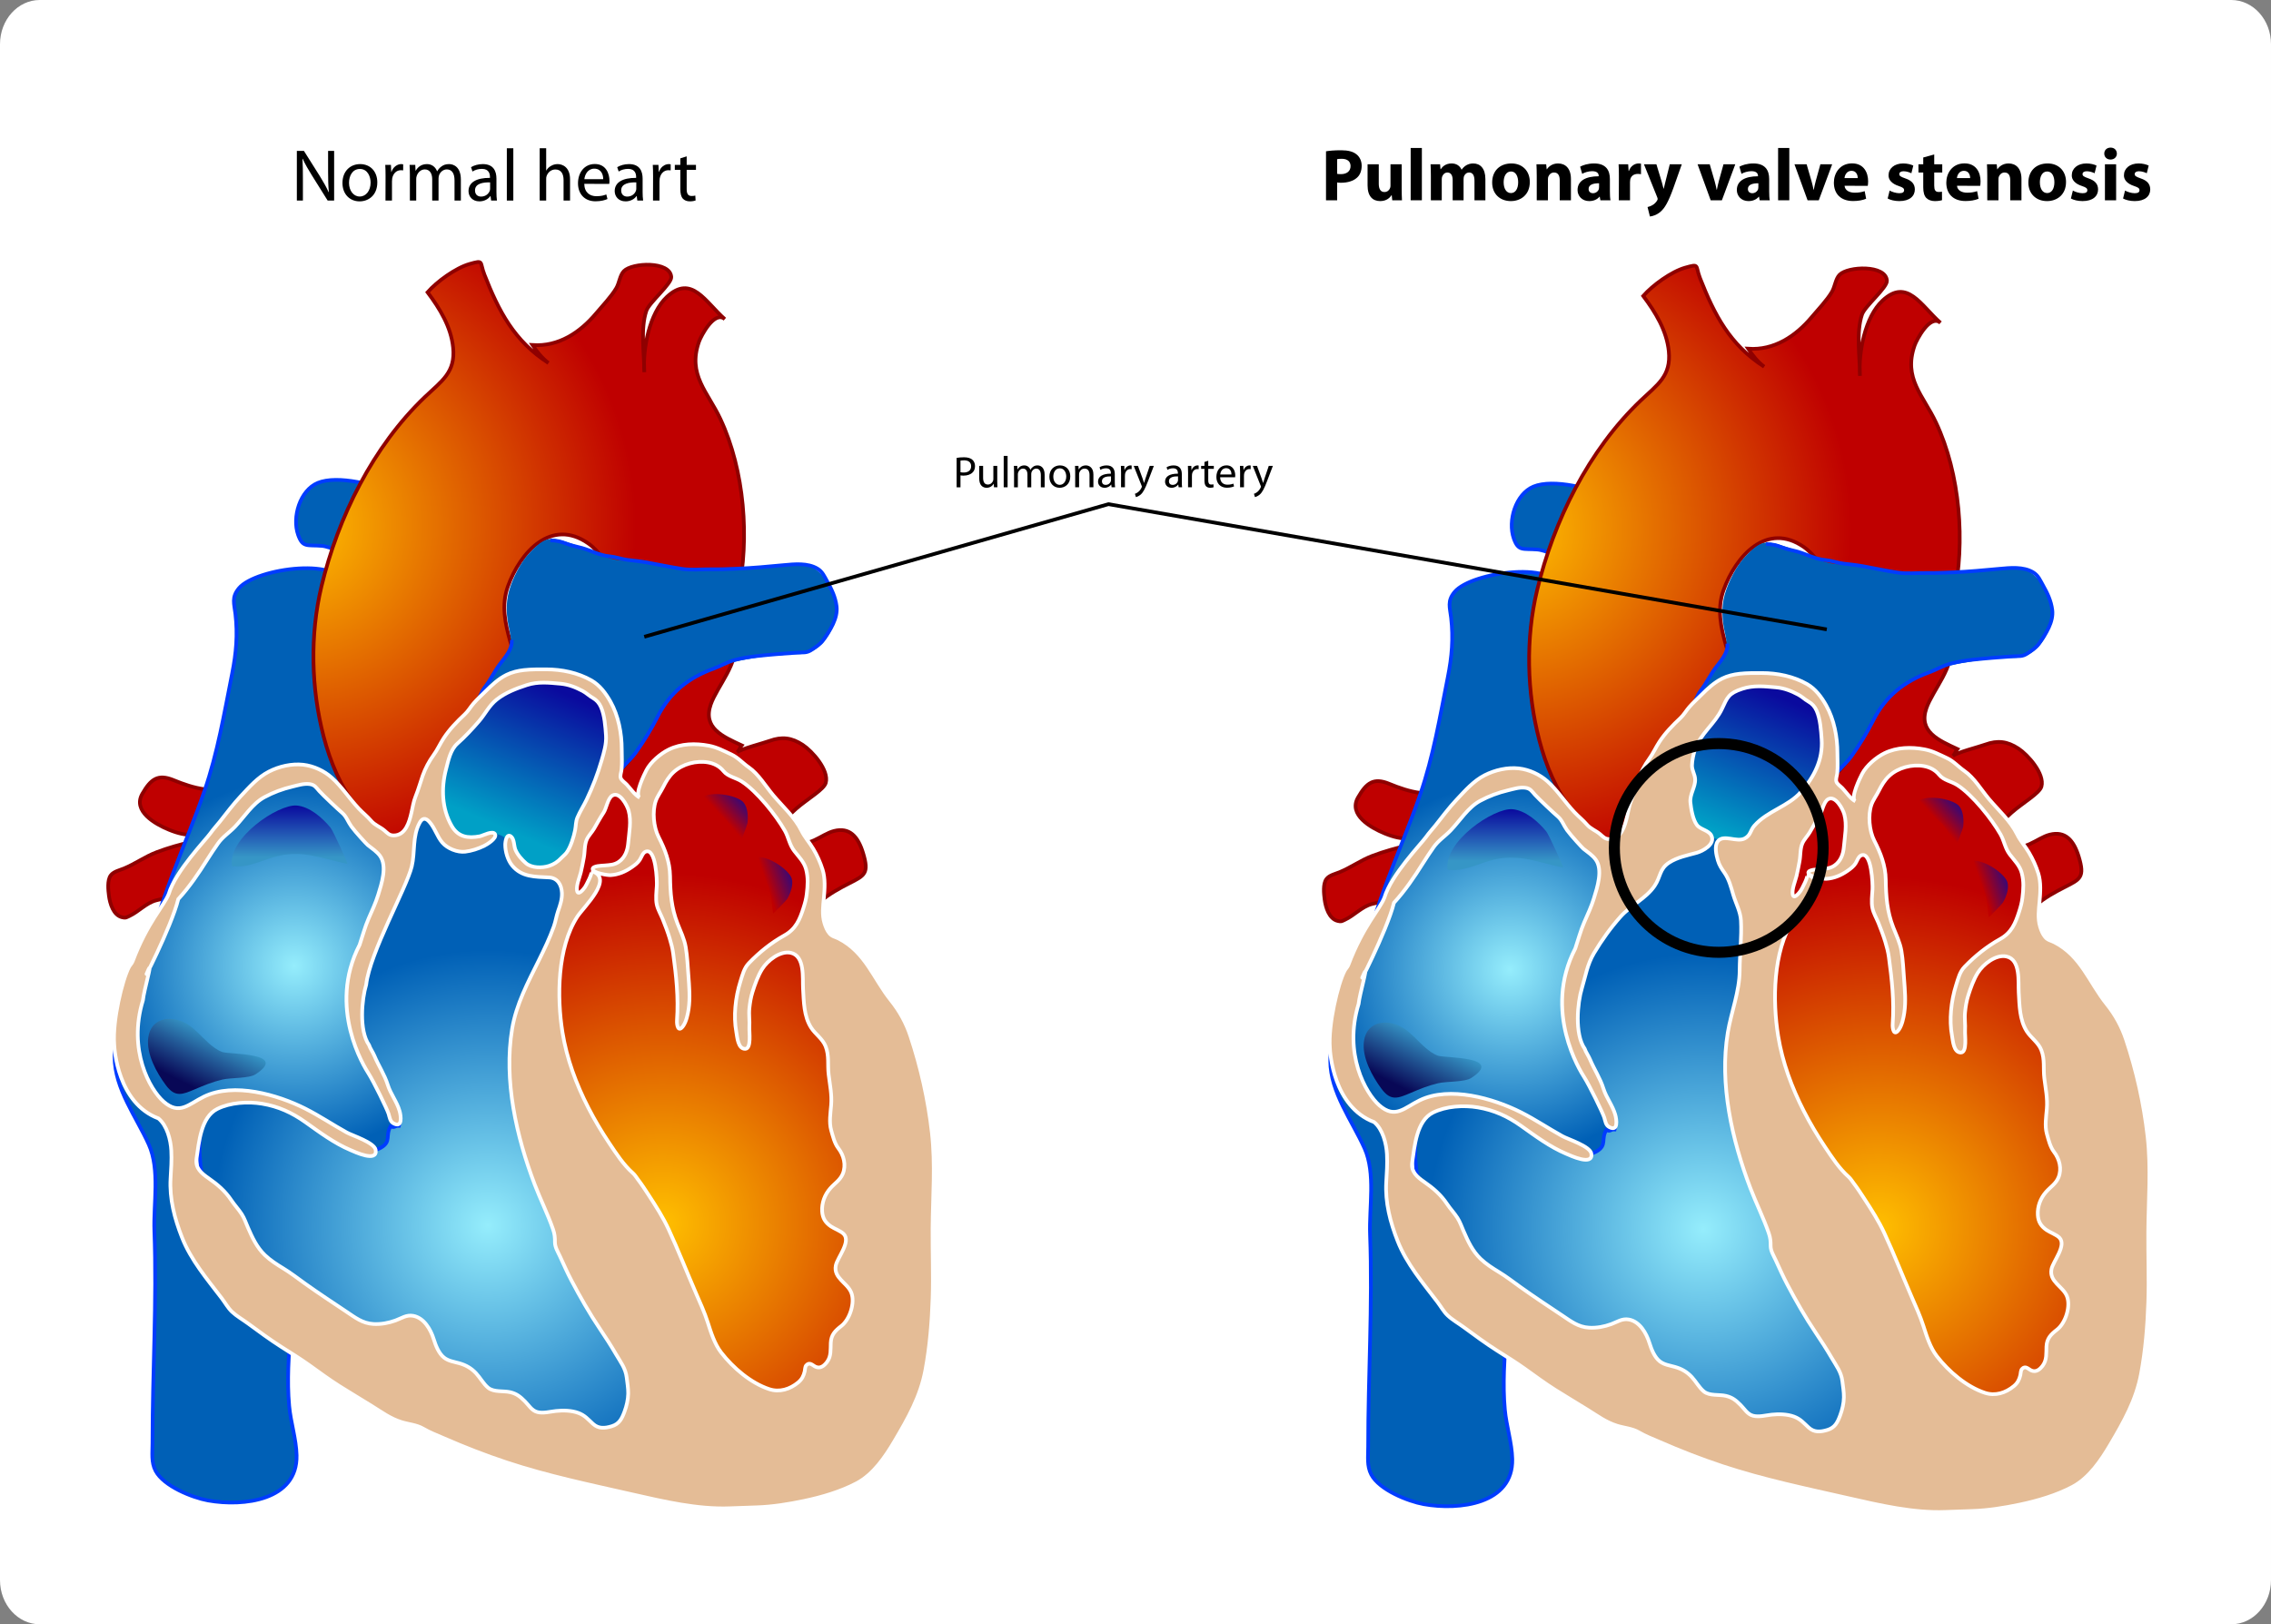 <?xml version="1.0" encoding="utf-8"?>
<!-- Generator: Adobe Illustrator 12.0.0, SVG Export Plug-In . SVG Version: 6.00 Build 51448)  -->
<!DOCTYPE svg PUBLIC "-//W3C//DTD SVG 1.1//EN" "http://www.w3.org/Graphics/SVG/1.1/DTD/svg11.dtd" >
<svg  version="1.1" id="Layer_1" xmlns="http://www.w3.org/2000/svg" xmlns:xlink="http://www.w3.org/1999/xlink" width="616.471" height="440.979"
	 viewBox="0 0 616.471 440.979" overflow="visible" enable-background="new 0 0 616.471 440.979" xml:space="preserve">
<rect x="0" y="0" width="616.471" height="440.979" fill="#808080" stroke="none"/>
<path fill="#FFFFFF" d="M616.47,428.978c0,6.627-4.831,12-10.792,12H10.792c-5.96,0-10.792-5.373-10.792-12V12
	C0,5.373,4.832,0,10.792,0h594.887c5.961,0,10.792,5.373,10.792,12L616.47,428.978L616.47,428.978z"/>
<g enable-background="new    ">
	<path d="M259.681,124.313c0.504-0.096,1.164-0.168,2.004-0.168c1.032,0,1.788,0.24,2.268,0.673c0.444,0.384,0.72,0.972,0.72,1.691
		c0,0.732-0.216,1.309-0.636,1.729c-0.552,0.588-1.452,0.888-2.472,0.888c-0.312,0-0.6-0.012-0.84-0.072v3.24h-1.044V124.313z
		 M260.725,128.201c0.228,0.06,0.528,0.084,0.864,0.084c1.272,0,2.028-0.624,2.028-1.716c0-1.08-0.756-1.597-1.908-1.597
		c-0.456,0-0.804,0.048-0.984,0.084V128.201z"/>
</g>
<g enable-background="new    ">
	<path d="M270.708,130.709c0,0.6,0.012,1.128,0.048,1.584h-0.936l-0.06-0.948h-0.024c-0.264,0.468-0.888,1.08-1.92,1.08
		c-0.912,0-2.004-0.516-2.004-2.544v-3.396h1.056v3.203c0,1.104,0.348,1.86,1.296,1.86c0.708,0,1.2-0.492,1.392-0.972
		c0.06-0.145,0.096-0.336,0.096-0.54v-3.552h1.056V130.709z"/>
	<path d="M272.46,123.773h1.056v8.521h-1.056V123.773z"/>
	<path d="M275.268,128.057c0-0.611-0.024-1.092-0.048-1.571h0.924l0.048,0.936h0.036c0.324-0.552,0.864-1.068,1.836-1.068
		c0.78,0,1.38,0.48,1.632,1.164h0.024c0.18-0.336,0.42-0.575,0.66-0.756c0.348-0.264,0.72-0.408,1.272-0.408
		c0.78,0,1.92,0.504,1.92,2.521v3.42h-1.032v-3.288c0-1.128-0.42-1.788-1.26-1.788c-0.612,0-1.068,0.444-1.26,0.948
		c-0.048,0.156-0.084,0.348-0.084,0.528v3.6h-1.032v-3.48c0-0.936-0.408-1.596-1.212-1.596c-0.648,0-1.14,0.528-1.308,1.056
		c-0.06,0.156-0.084,0.337-0.084,0.517v3.504h-1.032V128.057z"/>
	<path d="M287.64,132.425c-1.56,0-2.784-1.151-2.784-2.988c0-1.943,1.284-3.084,2.88-3.084c1.668,0,2.796,1.212,2.796,2.977
		c0,2.16-1.5,3.096-2.88,3.096H287.64z M287.676,131.633c1.008,0,1.764-0.948,1.764-2.268c0-0.984-0.492-2.221-1.74-2.221
		c-1.236,0-1.776,1.152-1.776,2.257c0,1.271,0.72,2.231,1.74,2.231H287.676z"/>
	<path d="M291.864,128.057c0-0.611-0.012-1.092-0.048-1.571h0.936l0.06,0.947h0.024c0.288-0.54,0.96-1.08,1.92-1.08
		c0.804,0,2.052,0.48,2.052,2.473v3.468h-1.056v-3.348c0-0.937-0.348-1.729-1.344-1.729c-0.684,0-1.224,0.492-1.416,1.08
		c-0.048,0.132-0.072,0.324-0.072,0.492v3.504h-1.056V128.057z"/>
	<path d="M302.616,130.902c0,0.504,0.024,0.995,0.084,1.392h-0.948l-0.096-0.732h-0.036c-0.312,0.456-0.948,0.864-1.776,0.864
		c-1.176,0-1.776-0.828-1.776-1.668c0-1.404,1.248-2.172,3.492-2.16v-0.12c0-0.479-0.132-1.355-1.32-1.344
		c-0.552,0-1.116,0.156-1.524,0.432l-0.24-0.708c0.48-0.3,1.188-0.504,1.92-0.504c1.788,0,2.22,1.212,2.22,2.376V130.902z
		 M301.584,129.329c-1.152-0.024-2.46,0.18-2.46,1.308c0,0.696,0.456,1.008,0.984,1.008c0.768,0,1.26-0.479,1.428-0.972
		c0.036-0.107,0.048-0.228,0.048-0.336V129.329z"/>
</g>
<g enable-background="new    ">
	<path d="M304.321,128.297c0-0.684-0.012-1.271-0.048-1.812h0.924l0.048,1.14h0.036c0.264-0.78,0.912-1.272,1.62-1.272
		c0.108,0,0.192,0.013,0.288,0.036v0.984c-0.12-0.012-0.228-0.024-0.372-0.024c-0.744,0-1.272,0.564-1.416,1.345
		c-0.024,0.155-0.036,0.323-0.036,0.504v3.096h-1.056L304.321,128.297z"/>
</g>
<g enable-background="new    ">
	<path d="M308.904,126.486l1.26,3.432c0.145,0.384,0.289,0.84,0.385,1.188h0.023c0.108-0.348,0.229-0.792,0.372-1.212l1.152-3.407
		h1.116l-1.584,4.14c-0.756,1.992-1.272,3.012-1.992,3.648c-0.528,0.443-1.032,0.623-1.296,0.672l-0.264-0.889
		c0.264-0.071,0.612-0.239,0.923-0.516c0.289-0.229,0.637-0.636,0.889-1.176c0.048-0.108,0.084-0.181,0.084-0.252
		c0-0.061-0.023-0.145-0.084-0.265l-2.136-5.363H308.904z"/>
	<path d="M320.808,130.902c0,0.504,0.023,0.995,0.084,1.392h-0.948l-0.097-0.732h-0.035c-0.313,0.456-0.948,0.864-1.776,0.864
		c-1.176,0-1.776-0.828-1.776-1.668c0-1.404,1.248-2.172,3.492-2.16v-0.12c0-0.479-0.132-1.355-1.32-1.344
		c-0.551,0-1.115,0.156-1.523,0.432l-0.24-0.708c0.48-0.3,1.188-0.504,1.92-0.504c1.789,0,2.221,1.212,2.221,2.376V130.902z
		 M319.776,129.329c-1.151-0.024-2.46,0.18-2.46,1.308c0,0.696,0.456,1.008,0.984,1.008c0.768,0,1.26-0.479,1.428-0.972
		c0.035-0.107,0.048-0.228,0.048-0.336V129.329z"/>
</g>
<g enable-background="new    ">
	<path d="M322.512,128.297c0-0.684-0.013-1.271-0.048-1.812h0.924l0.048,1.14h0.036c0.264-0.78,0.912-1.272,1.619-1.272
		c0.109,0,0.193,0.013,0.289,0.036v0.984c-0.12-0.012-0.229-0.024-0.373-0.024c-0.743,0-1.271,0.564-1.416,1.345
		c-0.023,0.155-0.035,0.323-0.035,0.504v3.096h-1.057L322.512,128.297z"/>
</g>
<g enable-background="new    ">
	<path d="M327.984,125.093v1.393h1.512v0.804h-1.512v3.132c0,0.72,0.204,1.128,0.792,1.128c0.288,0,0.456-0.023,0.612-0.072
		l0.048,0.805c-0.204,0.071-0.528,0.144-0.937,0.144c-0.492,0-0.888-0.168-1.14-0.444c-0.288-0.323-0.407-0.84-0.407-1.523v-3.168
		h-0.9v-0.804h0.9v-1.068L327.984,125.093z"/>
</g>
<g enable-background="new    ">
	<path d="M331.21,129.57c0.024,1.428,0.924,2.016,1.98,2.016c0.756,0,1.225-0.132,1.607-0.288l0.192,0.744
		c-0.372,0.168-1.021,0.372-1.944,0.372c-1.775,0-2.855-1.188-2.855-2.928c0-1.765,1.044-3.145,2.736-3.145
		c1.896,0,2.388,1.668,2.388,2.736c0,0.216-0.013,0.384-0.036,0.504L331.21,129.57z M334.294,128.813
		c0.013-0.659-0.275-1.716-1.451-1.716c-1.08,0-1.537,0.984-1.621,1.716H334.294z"/>
</g>
<g enable-background="new    ">
	<path d="M336.636,128.297c0-0.684-0.013-1.271-0.049-1.812h0.924l0.049,1.14h0.035c0.264-0.78,0.912-1.272,1.62-1.272
		c0.108,0,0.192,0.013,0.288,0.036v0.984c-0.119-0.012-0.229-0.024-0.372-0.024c-0.743,0-1.272,0.564-1.416,1.345
		c-0.024,0.155-0.036,0.323-0.036,0.504v3.096h-1.056L336.636,128.297z"/>
</g>
<g enable-background="new    ">
	<path d="M341.22,126.486l1.26,3.432c0.145,0.384,0.288,0.84,0.384,1.188h0.024c0.107-0.348,0.229-0.792,0.371-1.212l1.152-3.407
		h1.116l-1.584,4.14c-0.756,1.992-1.272,3.012-1.991,3.648c-0.529,0.443-1.033,0.623-1.297,0.672l-0.264-0.889
		c0.264-0.071,0.611-0.239,0.924-0.516c0.288-0.229,0.637-0.636,0.889-1.176c0.047-0.108,0.084-0.181,0.084-0.252
		c0-0.061-0.024-0.145-0.084-0.265l-2.137-5.363H341.22z"/>
</g>
<g>
	<path fill="#BF0000" stroke="#8F0000" d="M74.598,220.469c0.074-3.646-4.289-5.367-7.155-6.232
		c-4.171-1.261-7.626,0.578-11.851,0.039c-2.932-0.373-5.785-1.373-8.509-2.491c-4.189-1.722-6.146-0.289-8.443,3.714
		c-2.697,4.697,3.424,8.214,7.254,9.777c2.423,0.989,4.38,1.447,7.002,1.445c1.473,0,2.998,0.143,4.443-0.17
		c1.438-0.313,2.771-1.396,4.245-1.298c-2.348,2.856-5.893,2.443-9.165,3.197c-3.35,0.771-6.674,1.689-9.89,2.909
		c-3.148,1.195-5.784,3.144-8.866,4.416c-1.127,0.466-2.834,0.825-3.61,1.888c-0.979,1.34-0.68,4.021-0.478,5.563
		c0.271,2.074,1.193,5.26,3.567,5.803c0.993,0.229,1.006,0.111,1.938-0.319c2.567-1.188,4.604-3.584,7.37-4.29
		c2.608-0.666,5.536-1.291,8.217-1.725c3.808-0.612,9.097,1.236,11.717-1.998c2.591-3.196,5.212-7.172,7.333-10.731
		C71.193,227.491,74.536,223.509,74.598,220.469z"/>
	<path fill="#0060B6" stroke="#003CFF" d="M107.395,134.221c-5.104-2.644-15.794-5.333-21.123-3.123
		c-4.832,2.006-7.044,9.272-5.352,14.096c1.256,3.578,2.438,2.675,6.448,3.002c2.412,0.197,7.608,2.929,9.648,2.427
		c3.396-0.834,9.271-12.155,9.877-15.899"/>
	
		<radialGradient id="XMLID_129_" cx="132.505" cy="488.688" r="74.828" gradientTransform="matrix(1 0 0 1 -0.11 -155.967)" gradientUnits="userSpaceOnUse">
		<stop  offset="0" style="stop-color:#95EDFC"/>
		<stop  offset="1" style="stop-color:#0060B6"/>
	</radialGradient>
	<path fill="url(#XMLID_129_)" stroke="#003CFF" d="M166.768,390.729c5.375-1.213,10.655-3.885,13.122-9.062
		c8.444-17.729-12.102-34.536-21.669-46.008c-7.165-8.588-12.798-16.859-14.243-28.218c-1.391-10.917-0.03-22.201,2.417-32.873
		c0.722-3.146,10.68-34.912,6.574-35.935c-0.599-4.176,4.024-9.45,5.439-13.415c1.431-4.011,3.833-7.491,5.374-11.5
		c3.021-7.861,3.814-17.019-0.765-24.123c-5.491-8.519-20.364-6.236-28.038-1.852c-13.191,7.538-16.932,20.423-21.71,33.561
		c-5.901,16.22-10.497,33.094-15.391,49.414c-3.086,10.291,4.887,17.688,7.933,26.674c2.793,8.238-3.65,14.17-11.381,11.326
		c-5.292-1.945-7.075-5.993-11.648-8.374c-4.318-2.248-12.23-3.435-17.049-3.553c-4.663-0.113-9.417,3.255-10.738,7.901
		c-1.566,5.508-0.734,13.09,0.787,18.511c1.45,5.165,3.729,9.224,7.054,13.608C71.19,347.834,79.9,360.1,91.294,368.215
		c7.56,5.385,16.554,5.328,24.997,8.09c4.743,1.551,9.312,4.428,13.941,6.391c4.67,1.979,8.159,5.119,12.69,6.977
		c3.776,1.547,6.206,3.213,10.455,3.092C157.752,392.643,162.522,391.688,166.768,390.729z"/>
	
		<linearGradient id="XMLID_130_" gradientUnits="userSpaceOnUse" x1="135.293" y1="380.297" x2="151.293" y2="343.297" gradientTransform="matrix(1 0 0 1 -0.11 -155.967)">
		<stop  offset="0" style="stop-color:#00A0C6"/>
		<stop  offset="1" style="stop-color:#0A0A9E"/>
	</linearGradient>
	<path fill="url(#XMLID_130_)" stroke="#0060B6" stroke-width="0.5" d="M133.311,191.833c-0.115,0.118-0.229,0.235-0.342,0.356
		c-4.41,4.666-11.572,8.621-12.697,15.535c-0.874,5.375-2.239,16.573,3.733,19.897c3.993,2.222,7.569-1.588,10.863-0.899
		c5.383,1.123,3.983,8.438,10.053,8.996c12.743,1.173,14.375-20.236,17.834-28.207c1.949-4.491,4.428-10.707,2.013-15.705
		c-2.283-4.724-9.433-6.933-14.272-7.086C143.441,184.497,137.937,187.09,133.311,191.833z"/>
	
		<radialGradient id="XMLID_131_" cx="80.005" cy="418.187" r="50.589" gradientTransform="matrix(1 0 0 1 -0.11 -155.967)" gradientUnits="userSpaceOnUse">
		<stop  offset="0" style="stop-color:#95EDFC"/>
		<stop  offset="1" style="stop-color:#0060B6"/>
	</radialGradient>
	<path fill="url(#XMLID_131_)" stroke="#003CFF" d="M39.896,261.257c-0.84,5.064-0.978,11.787-3.93,16.11
		c-2.43,3.562-4.88,4.688-4.861,9.647c0.032,8.575,5.919,16.205,9.289,23.717c3.069,6.844,1.232,15.979,1.512,23.48
		c0.71,19.145-0.527,38.404-0.512,57.564c0.002,2.746-0.381,5.211,0.84,7.543c2.182,4.166,10.001,7.281,14.237,8.045
		c9.714,1.75,24.319-0.074,24.046-12.248c-0.1-4.385-1.607-8.971-2.013-13.372c-0.654-7.133-0.064-13.781,0.276-20.889
		c0.478-9.906-1.483-12.382-7.789-19.582c-2.792-3.188-4.597-6.216-7.982-8.688c-3.487-2.55-6.706-4.867-9.226-8.52
		c-5.364-7.771-4.06-16.169,3.134-22.271c12.213-10.364,28.521,3.762,39.448,9.062c2.236,1.084,4.684,2.089,7.025,0.737
		c2.912-1.684,1.146-3.297,2.627-5.799c1.215,0.523,1.082-0.221,2.286-0.162c0.956-3.78-4.509-8.433-6.063-11.789
		c-2.322-5.013-4.284-11.146-5.374-16.613c-3.358-16.855,17.928-34.744,4.135-50.514c-4.622-5.283-5.99-8.526-7.098-15
		c-1.108-6.486-3.221-12.91-3.987-19.473c-0.593-5.068-0.898-10.471-0.552-15.646c0.188-2.806,1.001-5.703,1.662-8.49
		c0.565-2.379,2.405-6.168,2.484-8.389c0.313-8.792-24.004-5.572-28.646-0.023c-2.079,2.484-1.283,4.197-0.964,6.988
		c0.645,5.621,0.221,10.629-0.889,16.187c-2.172,10.892-3.903,21.396-7.512,31.863C50.257,229.974,42.54,245.327,39.896,261.257z"/>
	
		<linearGradient id="XMLID_132_" gradientUnits="userSpaceOnUse" x1="78.729" y1="388.687" x2="78.729" y2="374.688" gradientTransform="matrix(1 0 0 1 -0.11 -155.967)">
		<stop  offset="0" style="stop-color:#3696C6"/>
		<stop  offset="1" style="stop-color:#0A0A9E"/>
	</linearGradient>
	<path fill="url(#XMLID_132_)" d="M75.888,232.3c6.81-1.476,11.982,0.958,18.442,2.23c0.195,0.039-3.883-8.939-4.592-9.805
		c-2.341-2.849-5.775-5.747-9.189-6.031c-5.016-0.418-18.754,8.777-17.578,16.432C67.531,235.788,71.566,233.237,75.888,232.3z"/>
	
		<linearGradient id="XMLID_133_" gradientUnits="userSpaceOnUse" x1="58.404" y1="436.636" x2="51.404" y2="450.636" gradientTransform="matrix(1 0 0 1 -0.11 -155.967)">
		<stop  offset="0" style="stop-color:#3696C6"/>
		<stop  offset="1" style="stop-color:#080856"/>
	</linearGradient>
	<path fill="url(#XMLID_133_)" d="M56.482,283.036c-1.785-1.632-3.467-3.567-5.232-4.742c-4.284-2.849-10.251-2.303-11.005,3.414
		c-0.58,4.392,2.264,9.519,4.779,12.907c2.519,3.393,4.456,2.568,7.895,1.105c2.558-1.088,4.69-1.978,7.478-2.638
		c2.276-0.539,7.171-0.25,8.998-1.438c9.046-5.886-7.064-5.361-8.996-6.022C59.001,285.145,57.717,284.165,56.482,283.036z"/>
	
		<radialGradient id="XMLID_134_" cx="180.006" cy="488.188" r="95.312" gradientTransform="matrix(1 0 0 1 -0.11 -155.967)" gradientUnits="userSpaceOnUse">
		<stop  offset="0" style="stop-color:#FFBF00"/>
		<stop  offset="1" style="stop-color:#BF0000"/>
	</radialGradient>
	<path fill="url(#XMLID_134_)" stroke="#8F0000" d="M153.508,245.735c3.069-13.209,6.635-27.138,15.851-37.514
		c5.22-5.875,6.984-10.478,9.677-17.89c1.915-5.274,4.849-8.828,9.35-12.25c2.245-1.706,9.78-7.974,10.936-3.759
		c1.467,5.354-4.687,12.068-6.38,16.921c-2.235,6.401,3.247,8.719,8.382,11.104c-0.497,0.587-0.573,1.312-1.248,1.896
		c1.099-0.952,7.146-2.483,8.876-3.113c3.297-1.197,5.941-0.885,8.948,1.093c2.586,1.698,7.188,6.854,6.267,10.295
		c-0.982,3.662-17.603,9.916-8.643,15.604c3.808,2.416,7.377-1.643,10.888-2.524c4.207-1.06,6.501,1.489,7.875,5.999
		c1.695,5.563,0.409,6.093-3.769,8.224c-5,2.553-12.633,6.72-11.799,13.285c0.742,5.847,6.691,12.11,9.312,17.308
		c6.693,13.282,10.872,27.728,13.737,42.282c2.566,13.044,3.184,25.379,1.541,38.613c-1.574,12.688-6.816,27.182-18.522,33.885
		c-8.394,4.805-19.253,6.819-27.272,0.462c-14.729-11.673-19.746-32.08-27.214-48.559c-3.52-7.767-7.635-15.017-10.875-22.938
		c-2.013-4.923-4.372-9.793-5.563-14.993c-1.813-7.922-3.93-15.976-4.688-24.088C148.292,265.698,151.396,254.827,153.508,245.735z"
		/>
	
		<linearGradient id="XMLID_135_" gradientUnits="userSpaceOnUse" x1="164.882" y1="386.74" x2="165.349" y2="377.217" gradientTransform="matrix(0.703 0.711 -0.711 0.703 355.141 -167.18)">
		<stop  offset="0" style="stop-color:#BF0000"/>
		<stop  offset="1" style="stop-color:#0A0A9E"/>
	</linearGradient>
	<path fill="url(#XMLID_135_)" d="M195.199,221.034c2.982,1.94,3.958,4.693,5.816,7.495c0.056,0.087,1.852-4.62,1.908-5.188
		c0.192-1.873,0.012-4.161-1.112-5.504c-1.648-1.97-9.924-3.652-12.278-0.479C190.932,219.252,193.307,219.801,195.199,221.034z"/>
	
		<linearGradient id="XMLID_136_" gradientUnits="userSpaceOnUse" x1="178.21" y1="406.879" x2="178.677" y2="397.356" gradientTransform="matrix(0.357 0.934 -0.934 0.357 524.468 -71.708)">
		<stop  offset="0" style="stop-color:#BF0000"/>
		<stop  offset="1" style="stop-color:#0A0A9E"/>
	</linearGradient>
	<path fill="url(#XMLID_136_)" d="M207.573,238.778c1.947,2.979,1.729,5.892,2.303,9.205c0.018,0.101,3.558-3.481,3.839-3.979
		c0.933-1.638,1.688-3.805,1.2-5.485c-0.717-2.47-7.608-7.345-11.046-5.388C204.385,235.428,206.338,236.887,207.573,238.778z"/>
	
		<radialGradient id="XMLID_137_" cx="81.004" cy="298.69" r="91.783" gradientTransform="matrix(1 0 0 1 -0.11 -155.967)" gradientUnits="userSpaceOnUse">
		<stop  offset="0" style="stop-color:#FFBF00"/>
		<stop  offset="1" style="stop-color:#BF0000"/>
	</radialGradient>
	<path fill="url(#XMLID_137_)" stroke="#8F0000" d="M132.369,186.719c-7.493,9.971-16.726,19.688-18.354,32.501
		c-0.596,4.681-0.787,10.195-6.795,8.189c-3.606-1.203-8.034-5.302-10.381-8.263c-4.415-5.571-7.188-12.321-8.977-19.153
		c-3.418-13.065-3.754-27.615-0.604-40.774c4.5-18.802,13.985-38.015,28.14-51.498c4.492-4.279,8.286-6.619,7.605-13.361
		c-0.564-5.599-3.602-10.567-6.941-15.017c2.54-2.903,7.633-6.6,11.379-7.668c4.025-1.149,2.699-0.603,4.044,2.841
		c3.907,9.994,8.123,18.097,17.396,24.029c-1.821-1.362-3.152-3.13-4.333-4.871c7.074,0.492,12.904-3.413,17.236-8.563
		c1.733-2.063,4.146-4.566,5.51-6.888c0.836-1.423,0.957-3.481,2.065-4.623c2.257-2.322,12.581-2.78,12.86,1.61
		c0.117,1.86-5.988,6.885-6.761,9.175c-1.649,4.902-0.57,11.515-0.563,16.652c-0.46-6.37,1.388-16.012,6.138-20.438
		c6.698-6.243,10.428,1.395,15.731,6.055c-2.815-2.476-6.479,4.577-7.02,6.12c-3.145,8.979,2.34,13.573,5.808,20.968
		c6.57,14.019,7.98,32.438,4.809,47.449c0.436-2.056-8.233,0.153-9,0.245c-3.418,0.411-7.66-0.656-10.938-1.617
		c-4.034-1.184-9.165-1.935-12.661-4.278c-3.185-2.136-4.914-5.804-8.072-8.008c-10.048-7.021-18.506,2.44-21.82,11.674
		c-1.852,5.155-0.698,10.22,0.649,15.001c0.826,2.929,1.401,2.439-0.25,5.415C136.869,182.143,134.147,184.354,132.369,186.719z"/>
	<g>
		<path fill="#0060B6" d="M138.18,160.428c0.52-1.882,1.321-3.757,2.377-5.746c0.948-1.793,2.073-3.467,3.509-4.908
			c1.283-1.289,2.964-3.055,4.829-3.392c2.166-0.389,5.389,0.916,7.439,1.607c4.517,1.522,8.742,4.336,13.671,4.221
			c4.384-0.103,8.695,1.164,13,1.871c5.981,0.981,12.28,0.896,18.352,0.526c4.177-0.254,8.285-1.167,12.473-1.319
			c2.013-0.074,4.066-0.015,6.027,0.487c1.671,0.429,3.23,2.215,4.318,3.587c4.451,5.618,3.333,14.735-2.782,18.87
			c-2.876,1.942-5.37,1.207-8.673,1.449c-5.156,0.378-11.181,1.371-16.215,2.637c-8.938,2.246-14.271,6.904-18.126,14.775
			c-2.884,5.891-7.34,12.011-11.884,16.622c-0.828-9.309,2.26-22.422-9.215-26.357c-4.718-1.618-10.066-0.64-14.824,0.28
			c-4.448,0.857-9.385,1.818-12.83,4.991c0.321-3.771,4.699-7.825,6.823-10.897c2.279-3.299,2.716-4.778,1.839-8.662
			C137.479,167.485,137.189,164.024,138.18,160.428z"/>
		<path fill="none" stroke="#003CFF" d="M166.562,212.221c0.745-2.904,4.322-5.482,6.008-7.874c2.252-3.197,4.174-6.292,5.951-9.792
			c3.339-6.57,8.395-10.563,15.208-13.037c1.938-0.703,3.61-1.752,5.625-2.306c2.045-0.563,4.116-0.879,6.207-1.112
			c3.608-0.402,7.226-0.652,10.839-0.915c1.604-0.116,2.494,0.167,3.835-0.716c1.202-0.791,2.445-1.571,3.29-2.771
			c1.79-2.537,3.982-5.877,3.566-9.117c-0.315-2.468-1.313-4.55-2.519-6.681c-0.761-1.344-1.265-2.67-2.671-3.52
			c-2.639-1.595-6.234-1.23-9.163-0.953c-4.22,0.398-8.453,0.786-12.684,0.967c-2.363,0.102-4.744,0.192-7.112,0.163
			c-2.581-0.033-5.334,0.277-7.896-0.122c-3.137-0.49-6.241-1.14-9.357-1.717c-1.755-0.324-3.528-0.492-5.302-0.707
			c-1.649-0.2-3.225-0.818-4.864-0.968c-2.899-0.263-4.865-1.505-7.59-2.283c-1.409-0.403-2.87-0.631-4.233-1.166
			c-1.508-0.593-2.568-0.86-4.308-0.876"/>
		<path fill="none" stroke="#003CFF" d="M129.645,190.221c0.822-1.271,1.038-2.464,1.987-3.677c1.505-1.92,2.507-4.129,3.949-6.086
			c1.385-1.878,3.619-4.19,3.313-6.737"/>
	</g>
	<path fill="#E4BC96" stroke="#FFFFFF" d="M148.246,181.721c4.224,0,8.584,0.891,12.279,2.995c2.3,1.312,3.926,3.522,5.201,5.789
		c2.145,3.805,3.056,8.617,3.049,12.942c-0.003,1.833,0.142,3.675-0.054,5.503c-0.073,0.688-0.448,1.588-0.229,2.263
		c0.219,0.672,1.152,1.264,1.615,1.756c1.08,1.146,2.152,2.815,3.546,3.579c-1.501-0.821,1.313-6.484,1.824-7.465
		c1.179-2.253,3.847-4.508,6.092-5.604c3.357-1.635,7.231-1.707,10.796-1.04c2.285,0.43,4.071,1.411,6.158,2.381
		c1.796,0.835,3.113,2.379,4.712,3.479c2.678,1.846,4.617,5.188,6.703,7.651c2.604,3.073,5.813,5.919,7.625,9.576
		c0.876,1.768,2.165,3.195,3.188,4.907c1.063,1.783,1.927,3.694,2.551,5.676c0.75,2.381,0.579,5.154,0.342,7.617
		c-0.224,2.304-0.528,4.635,0.155,6.896c0.297,0.979,0.708,2.016,1.376,2.802c0.725,0.854,1.573,0.918,2.484,1.385
		c7.306,3.74,9.457,10.896,14.233,16.836c2.325,2.894,4.078,6.098,5.249,9.625c2.824,8.515,4.812,17.332,5.82,26.246
		c0.989,8.719,0.248,17.184,0.181,25.91c-0.051,6.359,0.227,12.688,0.012,19.027c-0.218,6.492-0.751,13.13-1.95,19.521
		c-1.343,7.145-4.67,13.002-8.324,19.192c-2.535,4.298-5.766,9.103-10.3,11.5c-4.357,2.306-9.485,3.804-14.255,4.81
		c-4.238,0.893-8.655,1.609-12.989,1.742c-2.424,0.073-4.831,0.162-7.248,0.256c-8.724,0.338-17.879-1.805-26.442-3.754
		c-11.389-2.59-22.92-4.977-34.025-8.652c-5.843-1.932-11.496-4.135-17.138-6.602c-1.892-0.828-3.852-1.561-5.621-2.604
		c-1.78-1.051-3.984-1.183-5.949-1.799c-3.034-0.952-5.354-2.7-8.054-4.377c-2.902-1.806-5.847-3.545-8.735-5.371
		c-2.853-1.803-5.497-3.771-8.234-5.729c-2.446-1.749-4.951-3.281-7.484-4.896c-3.113-1.986-6.09-4.176-9.062-6.366
		c-1.415-1.044-3.105-1.995-4.381-3.2c-1.069-1.012-1.87-2.474-2.779-3.665c-3.986-5.225-8.35-10.327-10.784-16.516
		c-2.008-5.099-3.43-10.492-3.102-16.011c0.149-2.52,0.333-5.032,0.194-7.563c-0.159-2.911-1.142-6.815-3.489-8.734
		c-11.107-4.168-11.955-18.923-12.005-20.121c-0.479-6.423,2.164-17.466,4.012-20.976c0.271-0.517,0.812-1.026,0.998-1.565
		c4.014-10.632,8.53-15.025,9.798-18.287c1.841-6.22,10.054-14.68,11.313-16.466c0.803-1.141,1.678-2.04,2.536-3.129
		c1.8-2.278,3.699-4.812,5.668-6.905c2.326-2.476,4.631-5.151,7.697-6.72c2.757-1.407,6.143-2.202,9.283-1.851
		c2.804,0.316,5.671,1.642,7.744,3.5c2.781,2.492,4.791,5.691,7.343,8.397c1.104,1.171,2.345,2.142,3.373,3.345
		c1,1.171,2.454,1.636,3.595,2.616c0.867,0.747,1.33,1.339,2.51,1.338c3.229-0.001,4.228-3.63,4.815-6.182
		c0.343-1.485,0.559-3.008,1.129-4.405c0.749-1.833,1.27-3.777,1.931-5.646c0.683-1.927,1.718-3.896,2.926-5.55
		c1.063-1.453,1.786-3.123,2.79-4.647c1.584-2.405,3.589-4.476,5.687-6.437c0.965-0.901,1.541-1.988,2.412-2.988
		c0.998-1.146,2.132-2.163,3.207-3.232c1.768-1.761,3.508-3.412,5.74-4.519c1.457-0.723,3.063-1.097,4.715-1.289
		C144.22,181.691,146.29,181.722,148.246,181.721z M95.364,224.356c-0.868-1.196-1.34-2.71-2.47-3.662
		c-0.968-0.813-5.174-4.762-6.229-5.936c-0.854-0.949-1.221-1.705-2.633-1.886c-1.596-0.203-3.191,0.34-4.724,0.703
		c-2.619,0.619-5.154,1.563-7.522,2.843c-3.271,1.766-5.477,5.403-8.015,8.055c-1.502,1.565-3.353,2.739-4.606,4.541
		c-1,1.432-1.964,2.862-2.9,4.354c-2.36,3.752-4.864,7.458-7.869,10.729c-1.872,7.631-10.935,25.188-8.087,19.106
		c1.16-2.479-1.245,5.687-1.513,8.363c-4.15,13.528,1.904,24.273,5.618,27.515c4.355,3.801,6.81,0.652,10.979-1.363
		c8.134-3.937,19.943-0.529,27.451,3.254c3.881,1.957,7.522,4.413,11.301,6.5c1.522,0.842,7.52,2.707,7.834,4.75
		c0.535,3.459-5.741,0.476-6.836,0.014c-4.423-1.865-8.38-4.832-12.262-7.588c-3.637-2.583-7.296-4.258-11.743-5
		c-3.846-0.643-8.647-0.344-12.169,1.421c-4.443,2.229-4.954,9.064-5.624,13.511c-0.381,2.521,1.31,3.947,3.265,5.298
		c2.425,1.673,4.558,3.511,6.193,5.979c0.865,1.306,1.967,2.451,2.814,3.769c0.732,1.14,1.141,2.385,1.675,3.61
		c1.193,2.741,2.419,5.41,4.619,7.521c1.471,1.409,3.239,2.535,4.976,3.592c2.058,1.25,3.92,2.708,5.874,4.103
		c3.681,2.628,7.502,5.144,11.265,7.655c2.382,1.592,4.376,3.182,7.367,3.348c2.031,0.111,4.09-0.271,5.996-0.967
		c1.617-0.592,2.928-1.574,4.738-1.257c2.979,0.521,4.785,3.705,5.612,6.343c0.533,1.703,1.351,3.857,2.803,5.006
		c1.197,0.945,2.716,1.127,4.131,1.529c1.817,0.517,3.246,1.322,4.563,2.733c1.131,1.211,2.012,2.887,3.276,3.924
		c1.546,1.268,4.168,0.768,6.008,1.208c1.797,0.431,2.728,1.24,3.997,2.506c1.046,1.043,1.813,2.479,3.346,2.88
		c1.625,0.423,3.433-0.12,5.065-0.292c1.942-0.205,4.21-0.157,6.067,0.531c1.788,0.662,2.652,1.766,3.99,2.979
		c1.492,1.354,3.191,1.203,5.039,0.65c2.073-0.62,2.774-2.037,3.501-3.991c0.565-1.523,0.976-3.261,0.999-4.891
		c0.021-1.436-0.239-2.957-0.412-4.379c-0.302-2.496-1.641-4.161-2.901-6.32c-1.358-2.326-2.819-4.591-4.325-6.824
		c-2.821-4.186-5.387-8.67-7.738-13.131c-1.146-2.168-2.111-4.373-3.14-6.6c-0.536-1.166-1.374-2.486-1.365-3.813
		c0.007-1.337-0.063-2.207-0.527-3.553c-1.418-4.102-3.411-8.073-4.961-12.133c-4.98-13.053-8.463-28.289-6.136-42.277
		c1.104-6.646,4.304-12.648,7.261-18.617c1.487-3,2.938-6.028,4.063-9.188c0.489-1.373,0.671-2.791,1.144-4.143
		c0.564-1.617,1.107-3.167,1.049-4.912c-0.078-2.252-1.229-4.115-3.484-4.233c-3.824-0.201-7.419-0.071-10.029-3.24
		c-1.19-1.444-1.875-3.778-1.875-5.634c0-0.952,0.375-3.113,1.529-2.281c0.947,0.684,0.818,2.563,1.214,3.564
		c0.543,1.381,1.781,2.772,2.871,3.716c1.563,1.352,4.43,1.339,6.272,0.742c1.352-0.438,2.342-1.11,3.324-2.141
		c0.438-0.459,1.047-0.932,1.421-1.434c1.146-1.543,1.959-4.273,2.334-6.123c0.236-1.166,0.146-2.291,0.617-3.412
		c0.707-1.685,1.742-3.26,2.529-4.912c1.61-3.375,2.971-6.876,4.011-10.469c0.641-2.213,1.385-4.581,1.226-6.903
		c-0.166-2.416-0.377-5.527-1.369-7.749c-0.499-1.118-1.182-1.885-2.229-2.481c-1.002-0.569-1.727-1.334-2.737-1.87
		c-1.925-1.021-3.825-1.775-6.013-1.974c-3.188-0.289-6.1-0.616-9.152,0.373c-2.899,0.938-5.801,2.063-8.181,3.928
		c-2.006,1.572-3.146,3.994-4.813,5.912c-1.811,2.086-3.779,4.205-5.836,6.035c-1.908,1.696-2.457,4.573-3.082,6.959
		c-1.346,5.126-1.164,10.719,1.524,15.394c1.753,3.048,4.418,3.424,7.621,2.828c0.86-0.158,3.684-1.761,4.184-0.503
		c0.447,1.127-2.307,2.774-3.056,3.134c-1.564,0.748-3.363,1.34-5.083,1.541c-2.101,0.245-4.81-0.841-6.207-2.463
		c-1.43-1.656-2.021-4.006-3.543-5.675c-1.032-1.134-1.893-1.019-2.605,0.293c-2.006,3.677-1.208,7.944-2.146,11.847
		c-1.414,5.868-11.375,23.374-12.37,32.098c-1.192,3.923-2.005,12.4,0.768,16.401c0.334,0.986,1.045,1.92,1.45,2.896
		c1.129,2.72,2.754,5.077,3.651,7.946c0.777,2.485,2.498,4.565,3.201,7.08c0.384,1.371,0.837,4.68-1.639,3.34
		c-0.979-0.532-1.042-1.604-1.349-2.578c-0.423-1.345-4.006-8.7-5.446-10.963c-1.053-1.648-11.27-17.848-2.421-34.936
		c0.797-2.368,1.429-4.802,2.426-7.1c0.948-2.185,1.93-4.233,2.631-6.528c0.901-2.942,2.514-7.737,0.471-10.53
		c-0.837-1.146-2.167-2.017-3.321-2.929C99.576,229.228,96.527,225.959,95.364,224.356z M156.714,248.874
		c-5.452,8.416-5.563,21.916-4.029,31.385c1.156,7.146,3.706,14.021,7.001,20.446c1.7,3.314,3.607,6.521,5.681,9.617
		c1.914,2.865,3.891,5.92,6.438,8.17c0.555,0.49,0.921,1.127,1.364,1.709c1.049,1.373,2.004,2.849,2.947,4.295
		c1.979,3.039,3.869,5.98,5.397,9.277c2.639,5.693,4.918,11.566,7.417,17.322c1.124,2.592,2.325,5.203,3.188,7.896
		c0.881,2.755,1.856,5.894,3.652,8.206c3.204,4.129,8.01,8.281,13.036,9.942c2.805,0.927,5.626,0.034,7.854-1.815
		c1.011-0.837,1.472-1.749,1.767-2.982c0.119-0.506,0.085-1.271,0.428-1.66c0.939-1.064,1.729,0.021,2.556,0.389
		c1.297,0.574,2.333-0.287,3.109-1.344c1.145-1.557,0.91-3.326,0.994-5.148c0.104-2.239,1.219-3.309,2.884-4.601
		c2.284-1.772,3.78-6.342,2.668-9.081c-1.091-2.687-4.837-3.889-4.189-7.318c0.399-2.125,4.229-6.479,2.132-8.582
		c-0.81-0.811-2.501-1.391-3.459-2.05c-1.503-1.033-2.271-2.237-2.38-4.091c-0.133-2.298,0.699-4.511,2.218-6.238
		c1.183-1.346,2.662-2.207,3.384-3.936c0.987-2.373,0.272-5.043-1.218-6.964c-1.017-1.312-1.478-3.271-1.935-4.896
		c-0.605-2.153-0.177-4.653,0.002-6.845c0.23-2.83-0.354-5.483-0.688-8.269c-0.318-2.649,0.187-5.047-0.812-7.617
		c-0.805-2.073-2.799-3.295-3.957-5.12c-1.956-3.081-1.967-7-2.175-10.532c-0.168-2.854,0.577-8.938-3.348-9.767
		c-2.898-0.611-6.317,2.133-7.753,4.428c-1.157,1.853-1.973,4.164-2.626,6.244c-0.45,1.434-0.682,2.896-0.837,4.385
		c-0.188,1.808,0.109,3.367-0.004,5.118c-0.081,1.256,0.62,5.9-1.146,5.91c-1.969,0.013-2.148-3.193-2.4-4.568
		c-0.41-2.234-0.456-4.531-0.26-6.794c0.207-2.377,0.673-4.733,1.395-7.01c0.563-1.775,0.972-3.544,2.271-4.894
		c2.842-2.95,6.03-5.521,9.615-7.517c3.151-1.753,4.184-4.282,5.216-7.505c0.411-1.281,0.715-2.385,0.874-3.724
		c0.282-2.349,0.434-4.469-0.188-6.78c-0.526-1.967-1.992-3.375-3.197-4.938c-1.336-1.732-1.513-3.666-2.559-5.511
		c-2.37-4.177-7.609-10.717-11.679-13.345c-1.711-1.104-3.713-1.276-4.971-2.832c-1.061-1.312-2.552-2.067-4.197-2.356
		c-3.17-0.557-6.949,0.437-9.332,2.636c-1.289,1.188-2.1,2.584-2.878,4.134c-0.614,1.227-1.528,2.43-1.979,3.727
		c-0.979,2.829-0.592,7.065,0.78,9.75c1.716,3.355,3.052,6.74,3.108,10.619c0.067,4.621,0.338,8.553,2.027,12.898
		c0.847,2.175,1.835,4.104,2.228,6.419c0.421,2.486,0.523,5.015,0.712,7.524c0.228,3.055,0.521,6.236,0.064,9.281
		c-0.215,1.424-0.612,3.305-1.426,4.504c-1.383,2.041-1.826-0.149-1.73-1.496c0.438-6.194-0.198-11.992-1.03-18.116
		c-0.197-1.453-0.543-2.761-0.97-4.162c-0.527-1.732-1.174-3.427-1.852-5.105c-0.512-1.271-1.341-2.657-1.634-4.003
		c-0.346-1.589-0.092-3.504,0.009-5.123c0.082-1.313-0.205-10.347-3.026-9.259c-0.813,0.313-1.153,1.56-1.59,2.222
		c-0.545,0.827-1.291,1.383-2.121,1.965c-1.742,1.225-3.671,2.065-5.817,2.197c-0.813,0.049-4.884-0.6-4.863-1.662
		c0.018-0.894,2.601-0.91,3.147-0.961c1.464-0.134,2.711-0.12,3.973-1.002c1.657-1.16,2.356-3.048,2.521-4.973
		c0.254-2.962,0.92-6.015,0.127-8.908c-0.406-1.486-2.426-5.225-4.383-4.121c-1.271,0.715-1.636,3.479-2.392,4.617
		c-0.941,1.417-1.74,2.915-2.605,4.391c-0.6,1.021-1.536,1.912-2.003,2.995c-0.639,1.479-0.47,3.339-0.779,4.902
		c-0.265,1.332-0.479,2.644-0.811,3.965c-0.34,1.368-1.271,3.529-1.042,4.92c0.267,1.634,1.83-0.436,2.183-0.938
		c0.226-0.321,2.313-4.178,1.644-4.365C166.997,238.286,158.443,246.204,156.714,248.874z"/>
</g>
<g enable-background="new    ">
	<path d="M359.952,41.074c0.94-0.16,2.261-0.28,4.121-0.28c1.879,0,3.24,0.36,4.14,1.1c0.86,0.66,1.42,1.78,1.42,3.101
		c0,1.34-0.42,2.46-1.22,3.2c-1.04,0.96-2.6,1.42-4.4,1.42c-0.4,0-0.76-0.021-1.04-0.08v4.84h-3.021V41.074z M362.973,47.195
		c0.261,0.06,0.58,0.08,1.021,0.08c1.619,0,2.619-0.82,2.619-2.181c0-1.239-0.84-1.979-2.379-1.979c-0.621,0-1.041,0.04-1.261,0.1
		V47.195z"/>
</g>
<g enable-background="new    ">
	<path d="M380.493,51.235c0,1.279,0.04,2.319,0.08,3.14h-2.641l-0.139-1.38h-0.061c-0.381,0.6-1.301,1.6-3.061,1.6
		c-2,0-3.439-1.239-3.439-4.26v-5.74h3.04v5.261c0,1.42,0.46,2.279,1.54,2.279c0.84,0,1.34-0.58,1.52-1.06
		c0.08-0.181,0.12-0.4,0.12-0.66v-5.82h3.04V51.235z"/>
	<path d="M382.933,40.174h3.04v14.2h-3.04V40.174z"/>
	<path d="M388.413,47.714c0-1.22-0.04-2.24-0.08-3.12h2.58l0.119,1.34h0.061c0.42-0.64,1.301-1.56,2.96-1.56
		c1.28,0,2.261,0.66,2.681,1.68h0.039c0.381-0.52,0.801-0.92,1.28-1.199c0.54-0.301,1.14-0.48,1.86-0.48c1.88,0,3.3,1.32,3.3,4.24
		v5.76h-2.96v-5.3c0-1.42-0.46-2.24-1.439-2.24c-0.721,0-1.201,0.48-1.42,1.06c-0.061,0.221-0.101,0.521-0.101,0.761v5.72h-2.96
		v-5.48c0-1.22-0.439-2.06-1.42-2.06c-0.78,0-1.24,0.6-1.42,1.08c-0.1,0.24-0.12,0.52-0.12,0.78v5.68h-2.96V47.714z"/>
	<path d="M410.113,54.594c-2.859,0-5.06-1.88-5.06-5.04s2.079-5.18,5.239-5.18c2.98,0,4.98,2.06,4.98,5.02
		c0,3.561-2.54,5.2-5.141,5.2H410.113z M410.173,52.414c1.199,0,1.939-1.18,1.939-2.94c0-1.439-0.56-2.92-1.939-2.92
		c-1.44,0-2,1.48-2,2.94c0,1.66,0.699,2.92,1.979,2.92H410.173z"/>
	<path d="M417.154,47.714c0-1.22-0.041-2.24-0.08-3.12h2.639l0.141,1.36h0.061c0.399-0.64,1.379-1.58,3.02-1.58
		c2,0,3.5,1.34,3.5,4.22v5.78h-3.04v-5.42c0-1.26-0.44-2.12-1.54-2.12c-0.84,0-1.34,0.58-1.561,1.14c-0.08,0.2-0.1,0.48-0.1,0.761
		v5.64h-3.039V47.714z"/>
	<path d="M437.013,52.014c0,0.92,0.039,1.82,0.16,2.36h-2.74l-0.18-0.98h-0.061c-0.641,0.78-1.641,1.2-2.801,1.2
		c-1.979,0-3.159-1.439-3.159-3c0-2.54,2.28-3.739,5.739-3.739v-0.12c0-0.521-0.279-1.261-1.779-1.261c-1,0-2.061,0.341-2.7,0.721
		l-0.56-1.94c0.68-0.38,2.02-0.88,3.8-0.88c3.26,0,4.28,1.92,4.28,4.22V52.014z M434.073,49.754c-1.601,0-2.84,0.38-2.84,1.54
		c0,0.78,0.521,1.16,1.2,1.16c0.74,0,1.38-0.5,1.58-1.12c0.039-0.16,0.06-0.34,0.06-0.52V49.754z"/>
</g>
<g enable-background="new    ">
	<path d="M439.452,47.815c0-1.44-0.02-2.381-0.08-3.221h2.6l0.12,1.82h0.08c0.5-1.44,1.681-2.04,2.64-2.04
		c0.28,0,0.42,0.02,0.641,0.06v2.86c-0.26-0.04-0.5-0.08-0.84-0.08c-1.121,0-1.881,0.58-2.08,1.54c-0.041,0.2-0.061,0.42-0.061,0.68
		v4.94h-3.039L439.452,47.815z"/>
</g>
<g enable-background="new    ">
	<path d="M449.632,44.594l1.46,4.8c0.16,0.58,0.36,1.301,0.479,1.82h0.061c0.141-0.52,0.3-1.26,0.439-1.82l1.201-4.8h3.26
		l-2.28,6.44c-1.399,3.88-2.341,5.42-3.44,6.399c-1.039,0.921-2.16,1.261-2.939,1.341l-0.641-2.561c0.381-0.08,0.86-0.26,1.32-0.52
		c0.46-0.24,0.98-0.74,1.26-1.221c0.1-0.159,0.16-0.3,0.16-0.439c0-0.101-0.02-0.26-0.119-0.5l-3.601-8.94H449.632z"/>
</g>
<g enable-background="new    ">
	<path d="M464.111,44.594l1.32,4.54c0.24,0.82,0.4,1.601,0.561,2.38h0.06c0.16-0.8,0.32-1.54,0.54-2.38l1.26-4.54h3.2l-3.64,9.78
		h-3.04l-3.56-9.78H464.111z"/>
</g>
<g enable-background="new    ">
	<path d="M480.252,52.014c0,0.92,0.04,1.82,0.16,2.36h-2.74l-0.18-0.98h-0.06c-0.641,0.78-1.641,1.2-2.801,1.2
		c-1.98,0-3.16-1.439-3.16-3c0-2.54,2.28-3.739,5.74-3.739v-0.12c0-0.521-0.279-1.261-1.779-1.261c-1,0-2.061,0.341-2.701,0.721
		l-0.56-1.94c0.681-0.38,2.021-0.88,3.8-0.88c3.26,0,4.28,1.92,4.28,4.22V52.014z M477.312,49.754c-1.6,0-2.84,0.38-2.84,1.54
		c0,0.78,0.521,1.16,1.2,1.16c0.74,0,1.38-0.5,1.58-1.12c0.04-0.16,0.06-0.34,0.06-0.52V49.754z"/>
	<path d="M482.673,40.174h3.039v14.2h-3.039V40.174z"/>
</g>
<g enable-background="new    ">
	<path d="M490.412,44.594l1.319,4.54c0.24,0.82,0.4,1.601,0.561,2.38h0.061c0.16-0.8,0.32-1.54,0.539-2.38l1.261-4.54h3.2
		l-3.641,9.78h-3.039l-3.561-9.78H490.412z"/>
</g>
<g enable-background="new    ">
	<path d="M500.712,50.434c0.1,1.28,1.34,1.881,2.76,1.881c1.04,0,1.881-0.141,2.7-0.421l0.399,2.061c-1,0.42-2.219,0.62-3.539,0.62
		c-3.32,0-5.221-1.92-5.221-5c0-2.48,1.561-5.22,4.94-5.22c3.159,0,4.36,2.46,4.36,4.88c0,0.52-0.061,0.979-0.101,1.22
		L500.712,50.434z M504.292,48.355c0-0.721-0.32-1.98-1.7-1.98c-1.3,0-1.819,1.18-1.899,1.98H504.292z"/>
	<path d="M512.952,51.735c0.56,0.34,1.72,0.72,2.619,0.72c0.92,0,1.301-0.3,1.301-0.8c0-0.521-0.301-0.761-1.42-1.141
		c-2.04-0.659-2.82-1.779-2.801-2.92c0-1.84,1.561-3.22,3.98-3.22c1.141,0,2.141,0.28,2.74,0.58l-0.52,2.08
		c-0.44-0.22-1.301-0.54-2.121-0.54c-0.74,0-1.16,0.3-1.16,0.78c0,0.479,0.381,0.72,1.58,1.14c1.86,0.62,2.621,1.58,2.641,3
		c0,1.84-1.42,3.18-4.221,3.18c-1.279,0-2.42-0.3-3.159-0.7L512.952,51.735z"/>
</g>
<g enable-background="new    ">
	<path d="M525.052,41.934v2.66h2.18v2.24h-2.18v3.56c0,1.181,0.299,1.721,1.199,1.721c0.42,0,0.62-0.021,0.9-0.08l0.02,2.3
		c-0.38,0.14-1.119,0.26-1.96,0.26c-0.979,0-1.8-0.34-2.3-0.84c-0.561-0.58-0.84-1.52-0.84-2.899v-4.021h-1.301v-2.24h1.301v-1.84
		L525.052,41.934z"/>
</g>
<g enable-background="new    ">
	<path d="M531.232,50.434c0.1,1.28,1.34,1.881,2.76,1.881c1.039,0,1.88-0.141,2.699-0.421l0.4,2.061c-1,0.42-2.22,0.62-3.54,0.62
		c-3.319,0-5.22-1.92-5.22-5c0-2.48,1.561-5.22,4.939-5.22c3.16,0,4.36,2.46,4.36,4.88c0,0.52-0.06,0.979-0.101,1.22L531.232,50.434
		z M534.812,48.355c0-0.721-0.32-1.98-1.701-1.98c-1.299,0-1.819,1.18-1.899,1.98H534.812z"/>
	<path d="M539.451,47.714c0-1.22-0.04-2.24-0.08-3.12h2.64l0.141,1.36h0.06c0.399-0.64,1.38-1.58,3.021-1.58c2,0,3.5,1.34,3.5,4.22
		v5.78h-3.041v-5.42c0-1.26-0.439-2.12-1.539-2.12c-0.84,0-1.34,0.58-1.561,1.14c-0.08,0.2-0.1,0.48-0.1,0.761v5.64h-3.04V47.714z"
		/>
	<path d="M555.671,54.594c-2.86,0-5.061-1.88-5.061-5.04s2.08-5.18,5.24-5.18c2.98,0,4.98,2.06,4.98,5.02
		c0,3.561-2.541,5.2-5.141,5.2H555.671z M555.731,52.414c1.2,0,1.94-1.18,1.94-2.94c0-1.439-0.561-2.92-1.94-2.92
		c-1.44,0-2,1.48-2,2.94c0,1.66,0.7,2.92,1.979,2.92H555.731z"/>
	<path d="M562.691,51.735c0.561,0.34,1.721,0.72,2.62,0.72c0.92,0,1.3-0.3,1.3-0.8c0-0.521-0.3-0.761-1.42-1.141
		c-2.039-0.659-2.82-1.779-2.8-2.92c0-1.84,1.56-3.22,3.979-3.22c1.141,0,2.141,0.28,2.74,0.58l-0.52,2.08
		c-0.439-0.22-1.301-0.54-2.12-0.54c-0.74,0-1.16,0.3-1.16,0.78c0,0.479,0.38,0.72,1.58,1.14c1.86,0.62,2.62,1.58,2.64,3
		c0,1.84-1.42,3.18-4.22,3.18c-1.28,0-2.42-0.3-3.159-0.7L562.691,51.735z"/>
	<path d="M572.891,43.315c-1.021,0-1.681-0.721-1.681-1.62c0-0.92,0.681-1.62,1.721-1.62c1.039,0,1.68,0.7,1.699,1.62
		c0,0.899-0.66,1.62-1.72,1.62H572.891z M571.391,54.374v-9.78h3.04v9.78H571.391z"/>
	<path d="M576.851,51.735c0.56,0.34,1.72,0.72,2.619,0.72c0.921,0,1.301-0.3,1.301-0.8c0-0.521-0.301-0.761-1.42-1.141
		c-2.04-0.659-2.82-1.779-2.801-2.92c0-1.84,1.561-3.22,3.98-3.22c1.141,0,2.141,0.28,2.74,0.58l-0.52,2.08
		c-0.44-0.22-1.301-0.54-2.121-0.54c-0.739,0-1.16,0.3-1.16,0.78c0,0.479,0.381,0.72,1.58,1.14c1.86,0.62,2.621,1.58,2.641,3
		c0,1.84-1.42,3.18-4.221,3.18c-1.279,0-2.42-0.3-3.159-0.7L576.851,51.735z"/>
</g>
<g enable-background="new    ">
	<path d="M80.582,54.449v-13.48h1.92l4.3,6.82c0.98,1.58,1.78,2.98,2.4,4.38l0.06-0.02c-0.16-1.8-0.2-3.44-0.2-5.521v-5.66h1.64
		v13.48h-1.76l-4.28-6.84c-0.94-1.5-1.84-3.04-2.5-4.5l-0.06,0.02c0.1,1.7,0.12,3.32,0.12,5.561v5.76H80.582z"/>
</g>
<g enable-background="new    ">
	<path d="M97.602,54.669c-2.6,0-4.64-1.92-4.64-4.979c0-3.24,2.14-5.141,4.8-5.141c2.78,0,4.66,2.021,4.66,4.96
		c0,3.601-2.5,5.16-4.8,5.16H97.602z M97.662,53.35c1.68,0,2.94-1.58,2.94-3.78c0-1.64-0.82-3.7-2.9-3.7
		c-2.06,0-2.96,1.92-2.96,3.76c0,2.12,1.2,3.721,2.9,3.721H97.662z"/>
</g>
<g enable-background="new    ">
	<path d="M104.662,47.789c0-1.14-0.02-2.12-0.08-3.02h1.54l0.08,1.899h0.06c0.44-1.3,1.52-2.12,2.7-2.12
		c0.18,0,0.32,0.021,0.48,0.061v1.64c-0.2-0.02-0.38-0.04-0.62-0.04c-1.24,0-2.12,0.94-2.36,2.24c-0.04,0.26-0.06,0.54-0.06,0.84
		v5.16h-1.76L104.662,47.789z"/>
</g>
<g enable-background="new    ">
	<path d="M111.262,47.39c0-1.021-0.04-1.82-0.08-2.62h1.54l0.08,1.56h0.06c0.54-0.92,1.44-1.78,3.06-1.78c1.3,0,2.3,0.801,2.72,1.94
		h0.04c0.3-0.56,0.7-0.96,1.1-1.26c0.58-0.44,1.2-0.681,2.12-0.681c1.3,0,3.2,0.841,3.2,4.2v5.7h-1.72v-5.48
		c0-1.88-0.7-2.979-2.1-2.979c-1.02,0-1.78,0.74-2.1,1.58c-0.08,0.26-0.14,0.58-0.14,0.88v6h-1.72v-5.8c0-1.561-0.68-2.66-2.02-2.66
		c-1.08,0-1.9,0.88-2.18,1.76c-0.1,0.26-0.14,0.561-0.14,0.86v5.84h-1.72V47.39z"/>
	<path d="M134.762,52.129c0,0.84,0.04,1.66,0.14,2.32h-1.58l-0.16-1.22h-0.06c-0.52,0.76-1.58,1.439-2.96,1.439
		c-1.96,0-2.96-1.38-2.96-2.779c0-2.341,2.08-3.62,5.82-3.601v-0.2c0-0.8-0.22-2.26-2.2-2.239c-0.92,0-1.86,0.26-2.54,0.72
		l-0.4-1.18c0.8-0.5,1.98-0.841,3.2-0.841c2.98,0,3.7,2.021,3.7,3.96V52.129z M133.043,49.509c-1.92-0.04-4.1,0.301-4.1,2.181
		c0,1.16,0.76,1.68,1.64,1.68c1.28,0,2.1-0.8,2.38-1.62c0.06-0.18,0.08-0.38,0.08-0.56V49.509z"/>
	<path d="M137.582,40.249h1.76v14.2h-1.76V40.249z"/>
	<path d="M146.502,40.249h1.76v6.04h0.04c0.28-0.5,0.72-0.96,1.26-1.24c0.52-0.319,1.14-0.5,1.8-0.5c1.3,0,3.38,0.801,3.38,4.141
		v5.76h-1.76v-5.56c0-1.58-0.58-2.881-2.24-2.881c-1.14,0-2.02,0.801-2.36,1.761c-0.1,0.239-0.12,0.5-0.12,0.84v5.84h-1.76V40.249z"
		/>
	<path d="M158.602,49.909c0.04,2.38,1.54,3.36,3.3,3.36c1.26,0,2.04-0.221,2.68-0.48l0.32,1.24c-0.62,0.28-1.7,0.62-3.24,0.62
		c-2.96,0-4.76-1.98-4.76-4.88c0-2.94,1.74-5.24,4.56-5.24c3.16,0,3.98,2.78,3.98,4.56c0,0.36-0.02,0.641-0.06,0.841L158.602,49.909
		z M163.742,48.65c0.02-1.101-0.46-2.86-2.42-2.86c-1.8,0-2.56,1.641-2.7,2.86H163.742z"/>
	<path d="M174.442,52.129c0,0.84,0.04,1.66,0.14,2.32h-1.58l-0.16-1.22h-0.06c-0.52,0.76-1.58,1.439-2.96,1.439
		c-1.96,0-2.96-1.38-2.96-2.779c0-2.341,2.08-3.62,5.82-3.601v-0.2c0-0.8-0.22-2.26-2.2-2.239c-0.92,0-1.86,0.26-2.54,0.72
		l-0.4-1.18c0.8-0.5,1.98-0.841,3.2-0.841c2.98,0,3.7,2.021,3.7,3.96V52.129z M172.722,49.509c-1.92-0.04-4.1,0.301-4.1,2.181
		c0,1.16,0.76,1.68,1.64,1.68c1.28,0,2.1-0.8,2.38-1.62c0.06-0.18,0.08-0.38,0.08-0.56V49.509z"/>
</g>
<g enable-background="new    ">
	<path d="M177.281,47.789c0-1.14-0.02-2.12-0.08-3.02h1.54l0.08,1.899h0.06c0.44-1.3,1.52-2.12,2.7-2.12
		c0.18,0,0.32,0.021,0.48,0.061v1.64c-0.2-0.02-0.38-0.04-0.62-0.04c-1.24,0-2.12,0.94-2.36,2.24c-0.04,0.26-0.06,0.54-0.06,0.84
		v5.16h-1.76L177.281,47.789z"/>
</g>
<g enable-background="new    ">
	<path d="M186.402,42.449v2.32h2.52v1.34h-2.52v5.22c0,1.2,0.34,1.88,1.32,1.88c0.48,0,0.76-0.04,1.02-0.12l0.08,1.341
		c-0.34,0.119-0.88,0.239-1.56,0.239c-0.82,0-1.48-0.279-1.9-0.739c-0.48-0.54-0.68-1.4-0.68-2.54v-5.28h-1.5v-1.34h1.5v-1.78
		L186.402,42.449z"/>
</g>
<path fill="#BF0000" stroke="#8F0000" d="M404.598,221.469c0.073-3.646-4.289-5.367-7.154-6.232
	c-4.172-1.261-7.627,0.578-11.85,0.039c-2.934-0.373-5.787-1.373-8.511-2.491c-4.189-1.722-6.146-0.289-8.443,3.714
	c-2.697,4.697,3.424,8.214,7.254,9.777c2.423,0.989,4.38,1.447,7.002,1.445c1.473,0,2.997,0.143,4.443-0.17
	c1.438-0.313,2.771-1.396,4.245-1.298c-2.348,2.856-5.893,2.443-9.165,3.197c-3.35,0.771-6.674,1.689-9.89,2.909
	c-3.148,1.195-5.784,3.144-8.866,4.416c-1.127,0.466-2.834,0.825-3.61,1.888c-0.979,1.34-0.68,4.021-0.478,5.563
	c0.271,2.074,1.193,5.26,3.567,5.803c0.993,0.229,1.006,0.111,1.938-0.319c2.567-1.188,4.604-3.584,7.37-4.29
	c2.608-0.666,5.536-1.291,8.217-1.725c3.808-0.612,9.097,1.236,11.718-1.998c2.59-3.196,5.211-7.172,7.331-10.731
	C401.193,228.491,404.536,224.509,404.598,221.469z"/>
<path fill="#0060B6" stroke="#003CFF" d="M437.395,135.221c-5.104-2.644-15.794-5.333-21.123-3.123
	c-4.832,2.006-7.045,9.272-5.353,14.096c1.257,3.578,2.438,2.675,6.449,3.002c2.411,0.197,7.608,2.929,9.647,2.427
	c3.395-0.834,9.27-12.155,9.877-15.899"/>
<radialGradient id="XMLID_138_" cx="462.505" cy="489.688" r="74.828" gradientTransform="matrix(1 0 0 1 -0.11 -155.967)" gradientUnits="userSpaceOnUse">
	<stop  offset="0" style="stop-color:#95EDFC"/>
	<stop  offset="1" style="stop-color:#0060B6"/>
</radialGradient>
<path fill="url(#XMLID_138_)" stroke="#003CFF" d="M496.768,391.729c5.375-1.213,10.656-3.885,13.122-9.062
	c8.445-17.729-12.103-34.536-21.669-46.008c-7.165-8.588-12.797-16.859-14.243-28.218c-1.39-10.917-0.03-22.201,2.417-32.873
	c0.721-3.146,10.679-34.912,6.574-35.935c-0.6-4.176,4.023-9.45,5.438-13.415c1.433-4.011,3.833-7.491,5.374-11.5
	c3.022-7.861,3.815-17.019-0.764-24.123c-5.491-8.519-20.363-6.236-28.038-1.852c-13.192,7.538-16.931,20.423-21.71,33.561
	c-5.902,16.22-10.497,33.094-15.391,49.414c-3.086,10.291,4.887,17.688,7.932,26.674c2.794,8.238-3.65,14.17-11.381,11.326
	c-5.292-1.945-7.074-5.993-11.648-8.374c-4.317-2.248-12.229-3.435-17.048-3.553c-4.663-0.113-9.417,3.255-10.738,7.901
	c-1.565,5.508-0.734,13.09,0.786,18.511c1.451,5.165,3.729,9.224,7.056,13.608c8.354,11.021,17.063,23.287,28.457,31.402
	c7.56,5.385,16.554,5.328,24.995,8.09c4.744,1.551,9.313,4.428,13.942,6.391c4.67,1.979,8.159,5.119,12.691,6.977
	c3.774,1.547,6.206,3.213,10.454,3.092C487.753,393.643,492.522,392.688,496.768,391.729z"/>
<linearGradient id="XMLID_139_" gradientUnits="userSpaceOnUse" x1="465.292" y1="381.299" x2="481.292" y2="344.299" gradientTransform="matrix(1 0 0 1 -0.11 -155.967)">
	<stop  offset="0" style="stop-color:#00A0C6"/>
	<stop  offset="1" style="stop-color:#0A0A9E"/>
</linearGradient>
<path fill="url(#XMLID_139_)" stroke="#0060B6" stroke-width="0.5" d="M463.311,192.833c-0.114,0.118-0.229,0.235-0.342,0.356
	c-4.41,4.666-11.572,8.621-12.697,15.535c-0.873,5.375-2.24,16.573,3.734,19.897c3.991,2.222,7.567-1.588,10.861-0.899
	c5.385,1.123,3.984,8.438,10.055,8.996c12.741,1.173,14.375-20.236,17.834-28.207c1.947-4.491,4.427-10.707,2.012-15.705
	c-2.283-4.724-9.432-6.933-14.273-7.086C473.441,185.497,467.938,188.09,463.311,192.833z"/>
<radialGradient id="XMLID_140_" cx="410.004" cy="419.187" r="50.589" gradientTransform="matrix(1 0 0 1 -0.11 -155.967)" gradientUnits="userSpaceOnUse">
	<stop  offset="0" style="stop-color:#95EDFC"/>
	<stop  offset="1" style="stop-color:#0060B6"/>
</radialGradient>
<path fill="url(#XMLID_140_)" stroke="#003CFF" d="M369.896,262.257c-0.84,5.064-0.978,11.787-3.93,16.11
	c-2.43,3.562-4.88,4.688-4.861,9.647c0.032,8.575,5.919,16.205,9.289,23.717c3.069,6.844,1.232,15.979,1.512,23.48
	c0.71,19.145-0.527,38.404-0.512,57.564c0.002,2.746-0.381,5.211,0.84,7.543c2.182,4.166,10.001,7.281,14.237,8.045
	c9.714,1.75,24.319-0.074,24.046-12.248c-0.101-4.385-1.606-8.971-2.013-13.372c-0.653-7.133-0.063-13.781,0.276-20.889
	c0.478-9.906-1.483-12.382-7.788-19.582c-2.793-3.188-4.597-6.216-7.981-8.688c-3.488-2.55-6.707-4.867-9.227-8.52
	c-5.364-7.771-4.061-16.169,3.134-22.271c12.214-10.364,28.521,3.762,39.448,9.062c2.236,1.084,4.686,2.089,7.025,0.737
	c2.912-1.684,1.146-3.297,2.627-5.799c1.215,0.523,1.082-0.221,2.286-0.162c0.956-3.78-4.509-8.433-6.063-11.789
	c-2.32-5.013-4.282-11.146-5.373-16.613c-3.357-16.855,17.93-34.744,4.137-50.514c-4.622-5.283-5.99-8.526-7.1-15
	c-1.106-6.486-3.221-12.91-3.987-19.473c-0.593-5.068-0.897-10.471-0.551-15.646c0.188-2.806,1-5.703,1.661-8.49
	c0.565-2.379,2.405-6.168,2.484-8.389c0.313-8.792-24.004-5.572-28.646-0.023c-2.079,2.484-1.283,4.197-0.965,6.988
	c0.646,5.621,0.221,10.629-0.89,16.187c-2.172,10.892-3.902,21.396-7.511,31.863C380.258,230.974,372.54,246.327,369.896,262.257z"
	/>
<linearGradient id="XMLID_141_" gradientUnits="userSpaceOnUse" x1="408.728" y1="389.687" x2="408.728" y2="375.688" gradientTransform="matrix(1 0 0 1 -0.11 -155.967)">
	<stop  offset="0" style="stop-color:#3696C6"/>
	<stop  offset="1" style="stop-color:#0A0A9E"/>
</linearGradient>
<path fill="url(#XMLID_141_)" d="M405.888,233.3c6.81-1.476,11.982,0.958,18.44,2.23c0.196,0.039-3.881-8.939-4.591-9.805
	c-2.341-2.849-5.775-5.747-9.189-6.031c-5.016-0.418-18.754,8.777-17.577,16.432C397.531,236.788,401.566,234.237,405.888,233.3z"/>
<linearGradient id="XMLID_142_" gradientUnits="userSpaceOnUse" x1="388.403" y1="437.637" x2="381.403" y2="451.637" gradientTransform="matrix(1 0 0 1 -0.11 -155.967)">
	<stop  offset="0" style="stop-color:#3696C6"/>
	<stop  offset="1" style="stop-color:#080856"/>
</linearGradient>
<path fill="url(#XMLID_142_)" d="M386.482,284.036c-1.785-1.632-3.468-3.567-5.232-4.742c-4.284-2.849-10.251-2.303-11.005,3.414
	c-0.58,4.392,2.264,9.519,4.779,12.907c2.519,3.394,4.456,2.568,7.896,1.105c2.558-1.088,4.69-1.978,7.478-2.638
	c2.276-0.539,7.172-0.25,8.998-1.438c9.046-5.886-7.064-5.361-8.996-6.022C389.002,286.145,387.717,285.165,386.482,284.036z"/>
<radialGradient id="XMLID_143_" cx="510.006" cy="489.188" r="95.312" gradientTransform="matrix(1 0 0 1 -0.11 -155.967)" gradientUnits="userSpaceOnUse">
	<stop  offset="0" style="stop-color:#FFBF00"/>
	<stop  offset="1" style="stop-color:#BF0000"/>
</radialGradient>
<path fill="url(#XMLID_143_)" stroke="#8F0000" d="M483.509,246.735c3.067-13.209,6.634-27.138,15.85-37.514
	c5.219-5.875,6.985-10.478,9.676-17.89c1.915-5.274,4.851-8.828,9.352-12.25c2.245-1.706,9.778-7.974,10.935-3.759
	c1.466,5.354-4.686,12.068-6.38,16.921c-2.236,6.401,3.247,8.719,8.382,11.104c-0.498,0.587-0.574,1.312-1.249,1.896
	c1.101-0.952,7.146-2.483,8.876-3.113c3.297-1.197,5.942-0.885,8.949,1.093c2.586,1.698,7.188,6.854,6.266,10.295
	c-0.981,3.662-17.602,9.916-8.642,15.604c3.807,2.416,7.377-1.643,10.887-2.524c4.207-1.06,6.501,1.489,7.875,5.999
	c1.696,5.563,0.41,6.093-3.768,8.224c-5,2.553-12.632,6.72-11.798,13.285c0.74,5.847,6.689,12.11,9.311,17.308
	c6.693,13.282,10.872,27.728,13.737,42.282c2.565,13.044,3.183,25.379,1.541,38.613c-1.574,12.688-6.817,27.182-18.523,33.885
	c-8.393,4.805-19.253,6.819-27.271,0.462c-14.729-11.673-19.746-32.08-27.213-48.559c-3.521-7.767-7.637-15.017-10.875-22.938
	c-2.015-4.923-4.372-9.793-5.563-14.993c-1.813-7.922-3.93-15.976-4.688-24.088C478.291,266.698,481.396,255.827,483.509,246.735z"
	/>
<linearGradient id="XMLID_144_" gradientUnits="userSpaceOnUse" x1="397.712" y1="152.896" x2="398.179" y2="143.375" gradientTransform="matrix(0.703 0.711 -0.711 0.703 355.141 -167.18)">
	<stop  offset="0" style="stop-color:#BF0000"/>
	<stop  offset="1" style="stop-color:#0A0A9E"/>
</linearGradient>
<path fill="url(#XMLID_144_)" d="M525.198,222.034c2.983,1.94,3.958,4.693,5.817,7.495c0.056,0.087,1.851-4.62,1.909-5.188
	c0.19-1.873,0.011-4.161-1.113-5.504c-1.649-1.97-9.924-3.652-12.279-0.479C520.932,220.252,523.307,220.801,525.198,222.034z"/>
<linearGradient id="XMLID_145_" gradientUnits="userSpaceOnUse" x1="297.051" y1="99.017" x2="297.518" y2="89.495" gradientTransform="matrix(0.357 0.934 -0.934 0.357 524.468 -71.708)">
	<stop  offset="0" style="stop-color:#BF0000"/>
	<stop  offset="1" style="stop-color:#0A0A9E"/>
</linearGradient>
<path fill="url(#XMLID_145_)" d="M537.573,239.778c1.947,2.979,1.729,5.892,2.303,9.205c0.018,0.101,3.558-3.481,3.84-3.979
	c0.932-1.638,1.688-3.805,1.198-5.485c-0.716-2.47-7.607-7.345-11.046-5.388C534.385,236.428,536.339,237.887,537.573,239.778z"/>
<radialGradient id="XMLID_146_" cx="411.006" cy="299.689" r="91.782" gradientTransform="matrix(1 0 0 1 -0.11 -155.967)" gradientUnits="userSpaceOnUse">
	<stop  offset="0" style="stop-color:#FFBF00"/>
	<stop  offset="1" style="stop-color:#BF0000"/>
</radialGradient>
<path fill="url(#XMLID_146_)" stroke="#8F0000" d="M462.368,187.719c-7.493,9.971-16.726,19.688-18.354,32.501
	c-0.596,4.681-0.787,10.195-6.796,8.189c-3.606-1.203-8.034-5.302-10.38-8.263c-4.416-5.571-7.189-12.321-8.979-19.153
	c-3.418-13.065-3.754-27.615-0.604-40.774c4.5-18.802,13.983-38.015,28.14-51.498c4.492-4.279,8.285-6.619,7.605-13.361
	c-0.564-5.599-3.603-10.567-6.941-15.017c2.539-2.903,7.633-6.6,11.379-7.668c4.026-1.149,2.699-0.603,4.045,2.841
	c3.907,9.994,8.123,18.097,17.396,24.029c-1.822-1.362-3.153-3.13-4.334-4.871c7.072,0.492,12.902-3.413,17.234-8.563
	c1.734-2.063,4.146-4.566,5.51-6.888c0.838-1.423,0.957-3.481,2.066-4.623c2.256-2.322,12.581-2.78,12.86,1.61
	c0.118,1.86-5.988,6.885-6.761,9.175c-1.649,4.902-0.57,11.515-0.563,16.652c-0.46-6.37,1.387-16.012,6.137-20.438
	c6.699-6.243,10.43,1.395,15.732,6.055c-2.816-2.476-6.479,4.577-7.021,6.12c-3.144,8.979,2.342,13.573,5.809,20.968
	c6.57,14.019,7.979,32.438,4.809,47.449c0.437-2.056-8.232,0.153-9,0.245c-3.418,0.411-7.661-0.656-10.938-1.617
	c-4.035-1.184-9.165-1.935-12.662-4.278c-3.186-2.136-4.914-5.804-8.072-8.008c-10.049-7.021-18.506,2.44-21.82,11.674
	c-1.852,5.155-0.696,10.22,0.65,15.001c0.825,2.929,1.402,2.439-0.25,5.415C466.868,183.143,464.146,185.354,462.368,187.719z"/>
<g>
	<path fill="#0060B6" d="M468.18,161.428c0.519-1.882,1.322-3.757,2.377-5.746c0.949-1.793,2.074-3.467,3.51-4.908
		c1.283-1.289,2.963-3.055,4.828-3.392c2.166-0.389,5.388,0.916,7.44,1.607c4.516,1.522,8.74,4.336,13.671,4.221
		c4.383-0.103,8.693,1.164,13,1.871c5.98,0.981,12.278,0.896,18.351,0.526c4.176-0.254,8.285-1.167,12.472-1.319
		c2.015-0.074,4.067-0.015,6.028,0.487c1.671,0.429,3.231,2.215,4.319,3.587c4.451,5.618,3.333,14.735-2.783,18.87
		c-2.876,1.942-5.37,1.207-8.673,1.449c-5.156,0.378-11.182,1.371-16.214,2.637c-8.938,2.246-14.271,6.904-18.126,14.775
		c-2.886,5.891-7.342,12.011-11.886,16.622c-0.826-9.309,2.262-22.422-9.214-26.357c-4.718-1.618-10.065-0.64-14.825,0.28
		c-4.445,0.857-9.383,1.818-12.828,4.991c0.32-3.771,4.697-7.825,6.821-10.897c2.28-3.299,2.716-4.778,1.839-8.662
		C467.479,168.485,467.189,165.024,468.18,161.428z"/>
	<path fill="none" stroke="#003CFF" d="M496.562,213.221c0.745-2.904,4.323-5.482,6.008-7.874c2.252-3.197,4.173-6.292,5.951-9.792
		c3.339-6.57,8.394-10.563,15.208-13.037c1.938-0.703,3.611-1.752,5.625-2.306c2.045-0.563,4.116-0.879,6.207-1.112
		c3.609-0.402,7.225-0.652,10.839-0.915c1.604-0.116,2.494,0.167,3.835-0.716c1.202-0.791,2.445-1.571,3.29-2.771
		c1.79-2.537,3.983-5.877,3.567-9.117c-0.316-2.468-1.313-4.55-2.52-6.681c-0.761-1.344-1.265-2.67-2.671-3.52
		c-2.639-1.595-6.233-1.23-9.163-0.953c-4.22,0.398-8.454,0.786-12.684,0.967c-2.363,0.102-4.744,0.192-7.112,0.163
		c-2.581-0.033-5.334,0.277-7.895-0.122c-3.139-0.49-6.242-1.14-9.358-1.717c-1.755-0.324-3.529-0.492-5.302-0.707
		c-1.649-0.2-3.226-0.818-4.864-0.968c-2.9-0.263-4.866-1.505-7.59-2.283c-1.409-0.403-2.87-0.631-4.234-1.166
		c-1.507-0.593-2.566-0.86-4.307-0.876"/>
	<path fill="none" stroke="#003CFF" d="M459.645,191.221c0.822-1.271,1.038-2.464,1.988-3.677c1.504-1.92,2.506-4.129,3.947-6.086
		c1.387-1.878,3.618-4.19,3.313-6.737"/>
</g>
<path fill="#E4BC96" stroke="#FFFFFF" d="M478.245,182.721c4.225,0,8.584,0.891,12.28,2.995c2.299,1.312,3.925,3.522,5.201,5.789
	c2.144,3.805,3.055,8.617,3.049,12.942c-0.003,1.833,0.141,3.675-0.054,5.503c-0.073,0.688-0.448,1.588-0.229,2.263
	c0.221,0.672,1.153,1.264,1.616,1.756c1.08,1.146,2.152,2.815,3.546,3.579c-1.501-0.821,1.313-6.484,1.824-7.465
	c1.178-2.253,3.846-4.508,6.092-5.604c3.357-1.635,7.231-1.707,10.795-1.04c2.286,0.43,4.072,1.411,6.159,2.381
	c1.796,0.835,3.113,2.379,4.712,3.479c2.677,1.846,4.617,5.188,6.703,7.651c2.605,3.073,5.813,5.919,7.625,9.576
	c0.876,1.768,2.165,3.195,3.188,4.907c1.063,1.783,1.926,3.694,2.55,5.676c0.75,2.381,0.58,5.154,0.342,7.617
	c-0.223,2.304-0.529,4.635,0.156,6.896c0.296,0.979,0.708,2.016,1.376,2.802c0.724,0.854,1.571,0.918,2.482,1.385
	c7.308,3.74,9.457,10.896,14.234,16.836c2.325,2.894,4.078,6.098,5.249,9.625c2.825,8.515,4.811,17.332,5.821,26.246
	c0.987,8.719,0.247,17.184,0.18,25.91c-0.05,6.359,0.226,12.688,0.012,19.027c-0.218,6.492-0.751,13.13-1.951,19.521
	c-1.342,7.145-4.67,13.002-8.322,19.192c-2.536,4.298-5.767,9.103-10.302,11.5c-4.356,2.306-9.484,3.804-14.255,4.81
	c-4.236,0.893-8.653,1.609-12.987,1.742c-2.426,0.073-4.831,0.162-7.248,0.256c-8.725,0.338-17.879-1.805-26.443-3.754
	c-11.388-2.59-22.92-4.977-34.026-8.652c-5.842-1.932-11.495-4.135-17.137-6.602c-1.892-0.828-3.851-1.561-5.621-2.604
	c-1.778-1.051-3.983-1.183-5.95-1.799c-3.031-0.952-5.354-2.7-8.053-4.377c-2.903-1.806-5.847-3.545-8.735-5.371
	c-2.853-1.803-5.497-3.771-8.234-5.729c-2.446-1.749-4.95-3.281-7.484-4.896c-3.113-1.986-6.09-4.176-9.061-6.366
	c-1.415-1.044-3.106-1.995-4.382-3.2c-1.069-1.012-1.869-2.474-2.779-3.665c-3.984-5.225-8.349-10.327-10.783-16.516
	c-2.008-5.099-3.429-10.492-3.102-16.011c0.15-2.52,0.333-5.032,0.194-7.563c-0.159-2.911-1.142-6.815-3.489-8.734
	c-11.107-4.168-11.955-18.923-12.005-20.121c-0.479-6.423,2.164-17.466,4.013-20.976c0.271-0.517,0.811-1.026,0.997-1.565
	c4.014-10.632,8.53-15.025,9.798-18.287c1.841-6.22,10.054-14.68,11.313-16.466c0.803-1.141,1.678-2.04,2.536-3.129
	c1.8-2.278,3.698-4.812,5.669-6.905c2.325-2.476,4.631-5.151,7.696-6.72c2.758-1.407,6.143-2.202,9.282-1.851
	c2.805,0.316,5.671,1.642,7.744,3.5c2.78,2.492,4.792,5.691,7.343,8.397c1.104,1.171,2.346,2.142,3.373,3.345
	c1,1.171,2.455,1.636,3.596,2.616c0.867,0.747,1.329,1.339,2.509,1.338c3.23-0.001,4.229-3.63,4.816-6.182
	c0.343-1.485,0.558-3.008,1.13-4.405c0.748-1.833,1.27-3.777,1.93-5.646c0.685-1.927,1.721-3.896,2.927-5.55
	c1.063-1.453,1.786-3.123,2.79-4.647c1.585-2.405,3.59-4.476,5.688-6.437c0.965-0.901,1.541-1.988,2.412-2.988
	c0.997-1.146,2.131-2.163,3.207-3.232c1.768-1.761,3.508-3.412,5.74-4.519c1.457-0.723,3.063-1.097,4.715-1.289
	C474.221,182.691,476.288,182.722,478.245,182.721z M425.364,225.356c-0.868-1.196-1.34-2.71-2.47-3.662
	c-0.967-0.813-5.174-4.762-6.229-5.936c-0.854-0.949-1.22-1.705-2.634-1.886c-1.594-0.203-3.189,0.34-4.723,0.703
	c-2.618,0.619-5.153,1.563-7.521,2.843c-3.271,1.766-5.477,5.403-8.016,8.055c-1.502,1.565-3.353,2.739-4.606,4.541
	c-0.999,1.432-1.964,2.862-2.899,4.354c-2.36,3.752-4.864,7.458-7.869,10.729c-1.872,7.631-10.935,25.188-8.087,19.106
	c1.161-2.479-1.245,5.687-1.513,8.363c-4.15,13.528,1.904,24.273,5.618,27.515c4.355,3.801,6.81,0.652,10.98-1.363
	c8.134-3.937,19.942-0.529,27.45,3.254c3.881,1.957,7.521,4.413,11.301,6.5c1.522,0.842,7.519,2.707,7.835,4.75
	c0.535,3.459-5.741,0.476-6.837,0.014c-4.423-1.865-8.38-4.832-12.262-7.588c-3.637-2.583-7.297-4.258-11.743-5
	c-3.846-0.643-8.647-0.344-12.169,1.421c-4.443,2.229-4.954,9.064-5.624,13.511c-0.381,2.521,1.312,3.947,3.265,5.298
	c2.425,1.673,4.559,3.511,6.193,5.979c0.865,1.306,1.968,2.451,2.814,3.769c0.731,1.14,1.142,2.385,1.676,3.61
	c1.192,2.741,2.419,5.41,4.619,7.521c1.472,1.409,3.239,2.535,4.976,3.592c2.058,1.25,3.92,2.708,5.874,4.103
	c3.681,2.628,7.503,5.144,11.265,7.655c2.382,1.592,4.377,3.182,7.367,3.348c2.033,0.111,4.091-0.271,5.996-0.967
	c1.617-0.592,2.928-1.574,4.738-1.257c2.979,0.521,4.784,3.705,5.611,6.343c0.533,1.703,1.352,3.857,2.805,5.006
	c1.194,0.945,2.716,1.127,4.131,1.529c1.815,0.517,3.246,1.322,4.563,2.733c1.129,1.211,2.013,2.887,3.275,3.924
	c1.547,1.268,4.168,0.768,6.009,1.208c1.797,0.431,2.729,1.24,3.997,2.506c1.045,1.043,1.813,2.479,3.346,2.88
	c1.625,0.423,3.434-0.12,5.064-0.292c1.942-0.205,4.21-0.157,6.067,0.531c1.787,0.662,2.652,1.766,3.99,2.979
	c1.492,1.354,3.191,1.203,5.039,0.65c2.073-0.62,2.775-2.037,3.501-3.991c0.566-1.523,0.977-3.261,0.999-4.891
	c0.021-1.436-0.24-2.957-0.412-4.379c-0.302-2.496-1.641-4.161-2.9-6.32c-1.359-2.326-2.82-4.591-4.326-6.824
	c-2.821-4.186-5.386-8.67-7.738-13.131c-1.145-2.168-2.112-4.373-3.139-6.6c-0.537-1.166-1.374-2.486-1.366-3.813
	c0.008-1.337-0.063-2.207-0.528-3.553c-1.417-4.102-3.411-8.073-4.96-12.133c-4.979-13.053-8.463-28.289-6.137-42.277
	c0.924-5.553,3.201-11.186,3.217-16.865c0.015-4.429,0.588-9.125,0.352-13.502c-0.139-2.504-1.393-4.662-2.085-7.019
	c-0.636-2.149-1.129-4.184-2.429-6.042c-0.766-1.097-1.367-1.973-1.764-3.326c-0.408-1.403-1.004-3.916,0.022-5.19
	c1.569-1.952,5.138,0.412,7.303-0.749c1.651-0.889,1.473-2.176,2.577-3.432c3.569-4.063,9.216-5.212,12.696-9.205
	c3.575-4.1,5.969-8.708,5.583-14.29c-0.165-2.416-0.377-5.527-1.367-7.749c-0.499-1.118-1.183-1.885-2.23-2.481
	c-1.002-0.569-1.726-1.334-2.738-1.87c-1.924-1.021-3.824-1.775-6.012-1.974c-3.188-0.289-6.099-0.616-9.152,0.373
	c-3.782,1.227-4.092,2.329-5.56,5.466c-1.887,4.028-5.819,6.693-7.313,10.998c-0.415,1.197-0.805,3.084-0.824,4.332
	c-0.023,1.375,0.797,2.412,0.856,3.769c0.1,2.15-1.518,4.053-1.284,6.32c0.187,1.789,0.659,4.604,1.752,6.079
	c0.962,1.302,3.24,1.438,3.947,2.901c1.158,2.401-2.463,4.246-4.008,4.673c-2.523,0.698-5.211,1.195-7.445,2.645
	c-2.706,1.753-2.27,3.843-3.979,6.355c-2.315,3.402-6.506,5.268-9.24,8.344c-2.725,3.065-5.094,6.371-7.194,9.89
	c-1.853,3.104-2.271,6.177-3.301,9.557c-1.191,3.923-2.006,12.4,0.769,16.401c0.334,0.986,1.045,1.92,1.448,2.896
	c1.13,2.72,2.755,5.077,3.652,7.946c0.778,2.486,2.498,4.565,3.201,7.08c0.384,1.371,0.838,4.68-1.639,3.34
	c-0.979-0.532-1.041-1.604-1.349-2.578c-0.423-1.345-4.006-8.7-5.446-10.963c-1.053-1.648-11.27-17.848-2.422-34.936
	c0.798-2.368,1.431-4.802,2.428-7.099c0.946-2.186,1.93-4.233,2.631-6.529c0.9-2.942,2.514-7.737,0.471-10.53
	c-0.838-1.146-2.168-2.017-3.322-2.929C429.575,230.228,426.527,226.959,425.364,225.356z M486.715,249.874
	c-5.453,8.416-5.564,21.916-4.03,31.385c1.157,7.146,3.706,14.021,7.001,20.446c1.7,3.314,3.608,6.521,5.68,9.617
	c1.915,2.865,3.893,5.92,6.438,8.17c0.555,0.49,0.921,1.127,1.365,1.709c1.049,1.373,2.004,2.849,2.945,4.295
	c1.979,3.039,3.87,5.98,5.398,9.277c2.639,5.693,4.918,11.566,7.417,17.322c1.124,2.592,2.326,5.203,3.188,7.896
	c0.881,2.755,1.857,5.894,3.653,8.206c3.204,4.129,8.01,8.281,13.036,9.942c2.805,0.927,5.626,0.034,7.854-1.815
	c1.013-0.837,1.474-1.749,1.768-2.982c0.12-0.506,0.085-1.271,0.428-1.66c0.94-1.064,1.729,0.021,2.555,0.389
	c1.297,0.574,2.333-0.287,3.11-1.344c1.144-1.557,0.91-3.326,0.994-5.148c0.104-2.239,1.219-3.309,2.884-4.601
	c2.284-1.772,3.78-6.342,2.668-9.081c-1.091-2.687-4.837-3.889-4.189-7.318c0.399-2.125,4.229-6.479,2.133-8.582
	c-0.812-0.811-2.501-1.391-3.459-2.05c-1.503-1.033-2.272-2.237-2.38-4.091c-0.135-2.298,0.697-4.511,2.217-6.238
	c1.183-1.346,2.663-2.207,3.384-3.936c0.988-2.373,0.273-5.043-1.218-6.964c-1.018-1.312-1.479-3.271-1.936-4.896
	c-0.604-2.153-0.176-4.653,0.002-6.845c0.231-2.83-0.354-5.483-0.688-8.269c-0.318-2.649,0.186-5.047-0.813-7.617
	c-0.804-2.073-2.798-3.295-3.957-5.12c-1.956-3.081-1.966-7-2.174-10.532c-0.168-2.854,0.577-8.938-3.348-9.767
	c-2.899-0.611-6.318,2.133-7.753,4.428c-1.157,1.853-1.974,4.164-2.626,6.244c-0.45,1.434-0.683,2.896-0.836,4.385
	c-0.189,1.808,0.107,3.367-0.004,5.118c-0.081,1.256,0.62,5.9-1.147,5.91c-1.969,0.013-2.147-3.193-2.4-4.568
	c-0.409-2.234-0.455-4.531-0.26-6.794c0.207-2.377,0.672-4.733,1.396-7.01c0.563-1.775,0.971-3.544,2.271-4.894
	c2.841-2.95,6.03-5.521,9.615-7.517c3.152-1.753,4.183-4.282,5.216-7.505c0.411-1.281,0.714-2.385,0.874-3.724
	c0.282-2.349,0.435-4.469-0.188-6.78c-0.527-1.967-1.993-3.375-3.198-4.938c-1.336-1.732-1.512-3.666-2.558-5.511
	c-2.37-4.177-7.61-10.717-11.68-13.345c-1.711-1.104-3.713-1.276-4.971-2.832c-1.061-1.312-2.551-2.067-4.197-2.356
	c-3.17-0.557-6.95,0.437-9.332,2.636c-1.289,1.188-2.1,2.584-2.878,4.134c-0.614,1.227-1.528,2.43-1.978,3.727
	c-0.979,2.829-0.592,7.065,0.778,9.75c1.718,3.355,3.054,6.74,3.109,10.619c0.068,4.621,0.338,8.553,2.028,12.898
	c0.846,2.175,1.835,4.104,2.227,6.419c0.421,2.486,0.524,5.015,0.712,7.524c0.229,3.055,0.521,6.236,0.064,9.281
	c-0.214,1.424-0.612,3.305-1.425,4.504c-1.385,2.041-1.826-0.149-1.731-1.496c0.438-6.194-0.198-11.992-1.03-18.116
	c-0.197-1.453-0.543-2.761-0.97-4.162c-0.528-1.732-1.174-3.427-1.851-5.105c-0.513-1.271-1.343-2.657-1.636-4.003
	c-0.345-1.589-0.091-3.504,0.011-5.123c0.082-1.313-0.205-10.347-3.027-9.259c-0.814,0.313-1.153,1.56-1.59,2.222
	c-0.544,0.827-1.291,1.383-2.121,1.965c-1.742,1.225-3.671,2.065-5.817,2.197c-0.813,0.049-4.884-0.6-4.862-1.662
	c0.017-0.894,2.6-0.91,3.146-0.961c1.464-0.134,2.711-0.12,3.972-1.002c1.658-1.16,2.357-3.048,2.522-4.973
	c0.254-2.962,0.92-6.015,0.127-8.908c-0.406-1.486-2.426-5.225-4.383-4.121c-1.271,0.715-1.635,3.479-2.393,4.617
	c-0.94,1.417-1.738,2.915-2.604,4.391c-0.6,1.021-1.536,1.912-2.003,2.995c-0.639,1.479-0.469,3.339-0.779,4.902
	c-0.264,1.332-0.479,2.644-0.81,3.965c-0.341,1.368-1.271,3.529-1.042,4.92c0.266,1.634,1.83-0.436,2.182-0.938
	c0.226-0.321,2.313-4.178,1.644-4.365C496.996,239.286,488.443,247.204,486.715,249.874z"/>
<circle fill="none" stroke="#000000" stroke-width="3" cx="466.555" cy="230.206" r="28.333"/>
<polyline fill="none" stroke="#000000" points="174.887,172.875 300.887,136.875 495.887,170.875 "/>
<rect x="0" y="0" fill="none" width="616.471" height="440.979"/>
<rect x="0" y="0" fill="none" width="616.471" height="440.979"/>
</svg>
